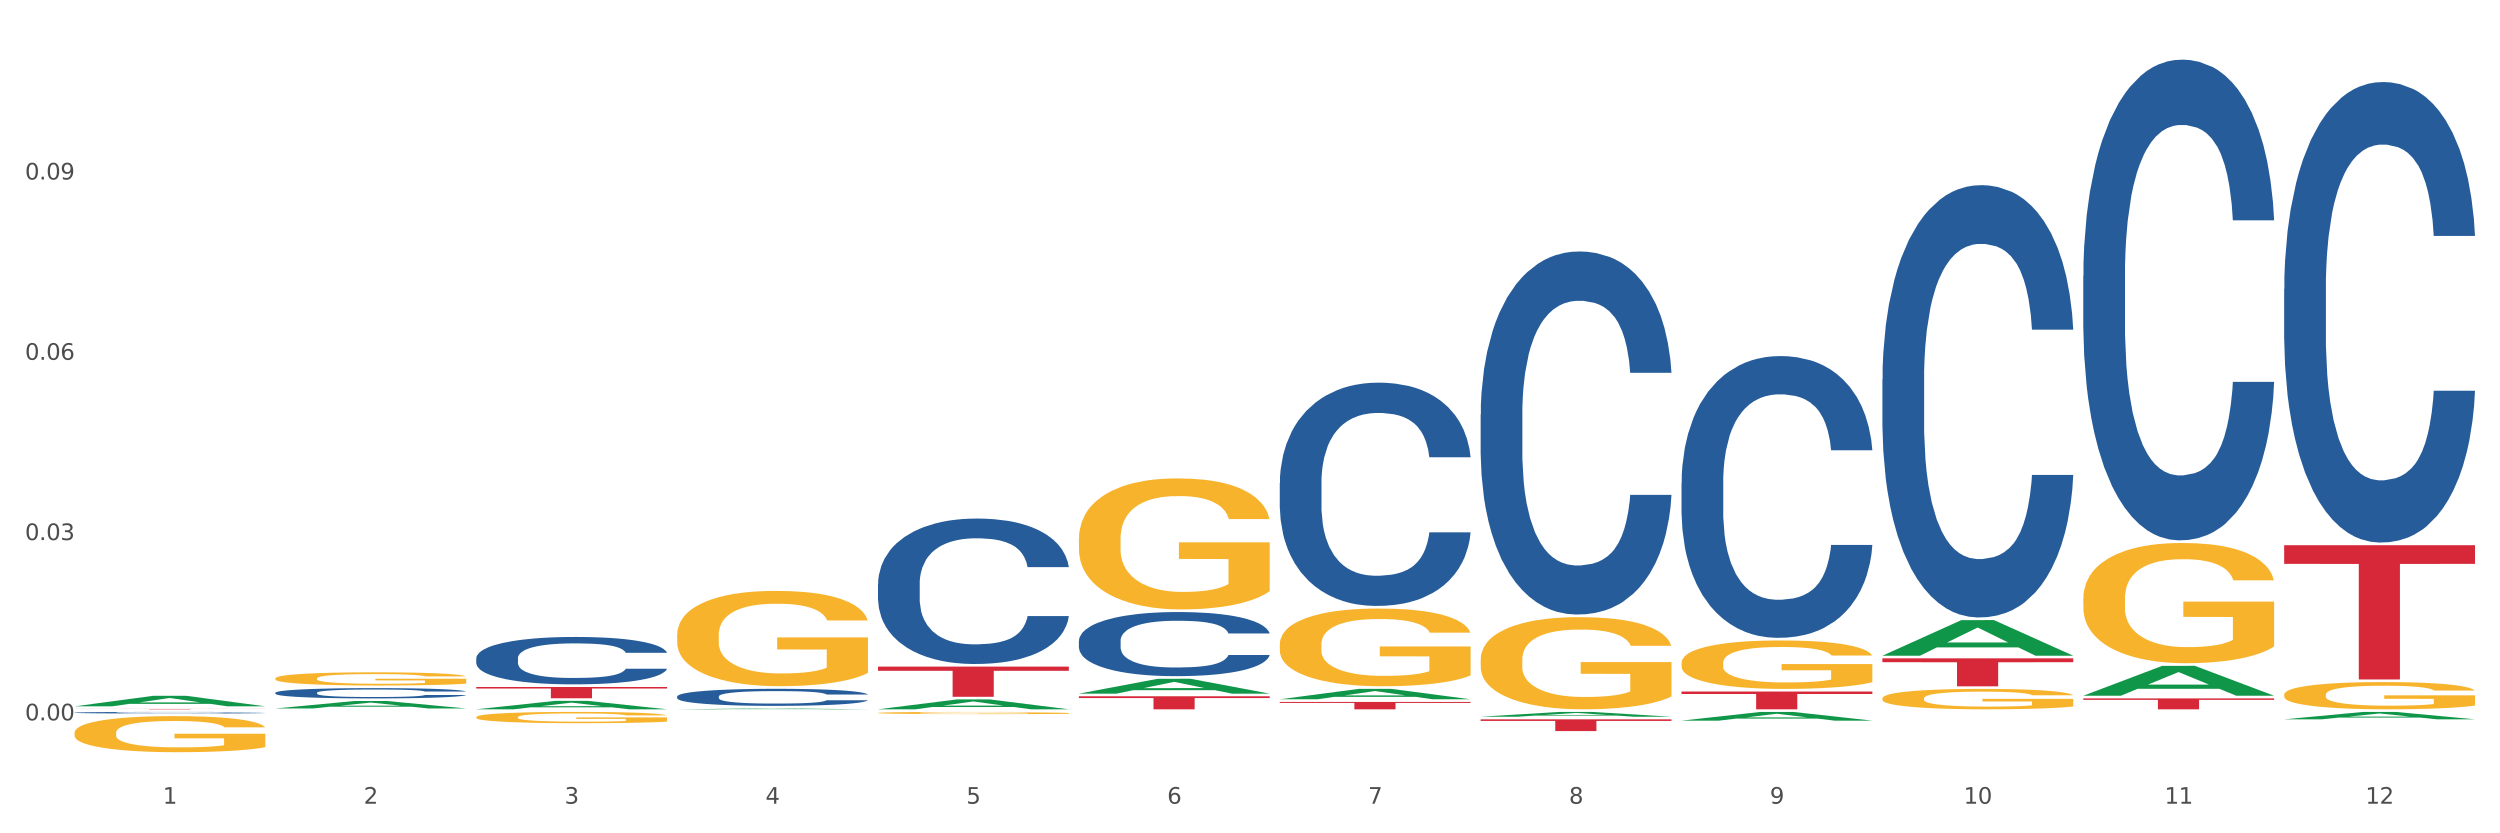<?xml version="1.0" encoding="utf-8" standalone="no"?>
<!DOCTYPE svg PUBLIC "-//W3C//DTD SVG 1.1//EN"
  "http://www.w3.org/Graphics/SVG/1.1/DTD/svg11.dtd">
<svg xmlns:xlink="http://www.w3.org/1999/xlink" width="1080pt" height="360pt" viewBox="0 0 1080 360" xmlns="http://www.w3.org/2000/svg" version="1.1">
 <rect x="0" y="0" width="1080" height="360" fill="#333333" stroke="none"/>
 <defs>
  <style type="text/css">*{stroke-linejoin: round; stroke-linecap: butt}</style>
 </defs>
 <g id="figure_1">
  <g id="patch_1">
   <path d="M 0 360 
L 1080 360 
L 1080 0 
L 0 0 
z
" style="fill: #ffffff; stroke: #ffffff; stroke-linejoin: miter"/>
  </g>
  <g id="axes_1">
   <g id="matplotlib.axis_1">
    <g id="xtick_1">
     <g id="text_1">
      <!-- 1 -->
      <g style="fill: #4d4d4d" transform="translate(70.342 347.204) scale(0.096 -0.096)">
       <defs>
        <path id="DejaVuSans-31" d="M 794 531 
L 1825 531 
L 1825 4091 
L 703 3866 
L 703 4441 
L 1819 4666 
L 2450 4666 
L 2450 531 
L 3481 531 
L 3481 0 
L 794 0 
L 794 531 
z
" transform="scale(0.016)"/>
       </defs>
       <use xlink:href="#DejaVuSans-31"/>
      </g>
     </g>
    </g>
    <g id="xtick_2">
     <g id="text_2">
      <!-- 2 -->
      <g style="fill: #4d4d4d" transform="translate(157.122 347.204) scale(0.096 -0.096)">
       <defs>
        <path id="DejaVuSans-32" d="M 1228 531 
L 3431 531 
L 3431 0 
L 469 0 
L 469 531 
Q 828 903 1448 1529 
Q 2069 2156 2228 2338 
Q 2531 2678 2651 2914 
Q 2772 3150 2772 3378 
Q 2772 3750 2511 3984 
Q 2250 4219 1831 4219 
Q 1534 4219 1204 4116 
Q 875 4013 500 3803 
L 500 4441 
Q 881 4594 1212 4672 
Q 1544 4750 1819 4750 
Q 2544 4750 2975 4387 
Q 3406 4025 3406 3419 
Q 3406 3131 3298 2873 
Q 3191 2616 2906 2266 
Q 2828 2175 2409 1742 
Q 1991 1309 1228 531 
z
" transform="scale(0.016)"/>
       </defs>
       <use xlink:href="#DejaVuSans-32"/>
      </g>
     </g>
    </g>
    <g id="xtick_3">
     <g id="text_3">
      <!-- 3 -->
      <g style="fill: #4d4d4d" transform="translate(243.902 347.204) scale(0.096 -0.096)">
       <defs>
        <path id="DejaVuSans-33" d="M 2597 2516 
Q 3050 2419 3304 2112 
Q 3559 1806 3559 1356 
Q 3559 666 3084 287 
Q 2609 -91 1734 -91 
Q 1441 -91 1130 -33 
Q 819 25 488 141 
L 488 750 
Q 750 597 1062 519 
Q 1375 441 1716 441 
Q 2309 441 2620 675 
Q 2931 909 2931 1356 
Q 2931 1769 2642 2001 
Q 2353 2234 1838 2234 
L 1294 2234 
L 1294 2753 
L 1863 2753 
Q 2328 2753 2575 2939 
Q 2822 3125 2822 3475 
Q 2822 3834 2567 4026 
Q 2313 4219 1838 4219 
Q 1578 4219 1281 4162 
Q 984 4106 628 3988 
L 628 4550 
Q 988 4650 1302 4700 
Q 1616 4750 1894 4750 
Q 2613 4750 3031 4423 
Q 3450 4097 3450 3541 
Q 3450 3153 3228 2886 
Q 3006 2619 2597 2516 
z
" transform="scale(0.016)"/>
       </defs>
       <use xlink:href="#DejaVuSans-33"/>
      </g>
     </g>
    </g>
    <g id="xtick_4">
     <g id="text_4">
      <!-- 4 -->
      <g style="fill: #4d4d4d" transform="translate(330.683 347.204) scale(0.096 -0.096)">
       <defs>
        <path id="DejaVuSans-34" d="M 2419 4116 
L 825 1625 
L 2419 1625 
L 2419 4116 
z
M 2253 4666 
L 3047 4666 
L 3047 1625 
L 3713 1625 
L 3713 1100 
L 3047 1100 
L 3047 0 
L 2419 0 
L 2419 1100 
L 313 1100 
L 313 1709 
L 2253 4666 
z
" transform="scale(0.016)"/>
       </defs>
       <use xlink:href="#DejaVuSans-34"/>
      </g>
     </g>
    </g>
    <g id="xtick_5">
     <g id="text_5">
      <!-- 5 -->
      <g style="fill: #4d4d4d" transform="translate(417.463 347.204) scale(0.096 -0.096)">
       <defs>
        <path id="DejaVuSans-35" d="M 691 4666 
L 3169 4666 
L 3169 4134 
L 1269 4134 
L 1269 2991 
Q 1406 3038 1543 3061 
Q 1681 3084 1819 3084 
Q 2600 3084 3056 2656 
Q 3513 2228 3513 1497 
Q 3513 744 3044 326 
Q 2575 -91 1722 -91 
Q 1428 -91 1123 -41 
Q 819 9 494 109 
L 494 744 
Q 775 591 1075 516 
Q 1375 441 1709 441 
Q 2250 441 2565 725 
Q 2881 1009 2881 1497 
Q 2881 1984 2565 2268 
Q 2250 2553 1709 2553 
Q 1456 2553 1204 2497 
Q 953 2441 691 2322 
L 691 4666 
z
" transform="scale(0.016)"/>
       </defs>
       <use xlink:href="#DejaVuSans-35"/>
      </g>
     </g>
    </g>
    <g id="xtick_6">
     <g id="text_6">
      <!-- 6 -->
      <g style="fill: #4d4d4d" transform="translate(504.243 347.204) scale(0.096 -0.096)">
       <defs>
        <path id="DejaVuSans-36" d="M 2113 2584 
Q 1688 2584 1439 2293 
Q 1191 2003 1191 1497 
Q 1191 994 1439 701 
Q 1688 409 2113 409 
Q 2538 409 2786 701 
Q 3034 994 3034 1497 
Q 3034 2003 2786 2293 
Q 2538 2584 2113 2584 
z
M 3366 4563 
L 3366 3988 
Q 3128 4100 2886 4159 
Q 2644 4219 2406 4219 
Q 1781 4219 1451 3797 
Q 1122 3375 1075 2522 
Q 1259 2794 1537 2939 
Q 1816 3084 2150 3084 
Q 2853 3084 3261 2657 
Q 3669 2231 3669 1497 
Q 3669 778 3244 343 
Q 2819 -91 2113 -91 
Q 1303 -91 875 529 
Q 447 1150 447 2328 
Q 447 3434 972 4092 
Q 1497 4750 2381 4750 
Q 2619 4750 2861 4703 
Q 3103 4656 3366 4563 
z
" transform="scale(0.016)"/>
       </defs>
       <use xlink:href="#DejaVuSans-36"/>
      </g>
     </g>
    </g>
    <g id="xtick_7">
     <g id="text_7">
      <!-- 7 -->
      <g style="fill: #4d4d4d" transform="translate(591.024 347.204) scale(0.096 -0.096)">
       <defs>
        <path id="DejaVuSans-37" d="M 525 4666 
L 3525 4666 
L 3525 4397 
L 1831 0 
L 1172 0 
L 2766 4134 
L 525 4134 
L 525 4666 
z
" transform="scale(0.016)"/>
       </defs>
       <use xlink:href="#DejaVuSans-37"/>
      </g>
     </g>
    </g>
    <g id="xtick_8">
     <g id="text_8">
      <!-- 8 -->
      <g style="fill: #4d4d4d" transform="translate(677.804 347.204) scale(0.096 -0.096)">
       <defs>
        <path id="DejaVuSans-38" d="M 2034 2216 
Q 1584 2216 1326 1975 
Q 1069 1734 1069 1313 
Q 1069 891 1326 650 
Q 1584 409 2034 409 
Q 2484 409 2743 651 
Q 3003 894 3003 1313 
Q 3003 1734 2745 1975 
Q 2488 2216 2034 2216 
z
M 1403 2484 
Q 997 2584 770 2862 
Q 544 3141 544 3541 
Q 544 4100 942 4425 
Q 1341 4750 2034 4750 
Q 2731 4750 3128 4425 
Q 3525 4100 3525 3541 
Q 3525 3141 3298 2862 
Q 3072 2584 2669 2484 
Q 3125 2378 3379 2068 
Q 3634 1759 3634 1313 
Q 3634 634 3220 271 
Q 2806 -91 2034 -91 
Q 1263 -91 848 271 
Q 434 634 434 1313 
Q 434 1759 690 2068 
Q 947 2378 1403 2484 
z
M 1172 3481 
Q 1172 3119 1398 2916 
Q 1625 2713 2034 2713 
Q 2441 2713 2670 2916 
Q 2900 3119 2900 3481 
Q 2900 3844 2670 4047 
Q 2441 4250 2034 4250 
Q 1625 4250 1398 4047 
Q 1172 3844 1172 3481 
z
" transform="scale(0.016)"/>
       </defs>
       <use xlink:href="#DejaVuSans-38"/>
      </g>
     </g>
    </g>
    <g id="xtick_9">
     <g id="text_9">
      <!-- 9 -->
      <g style="fill: #4d4d4d" transform="translate(764.584 347.204) scale(0.096 -0.096)">
       <defs>
        <path id="DejaVuSans-39" d="M 703 97 
L 703 672 
Q 941 559 1184 500 
Q 1428 441 1663 441 
Q 2288 441 2617 861 
Q 2947 1281 2994 2138 
Q 2813 1869 2534 1725 
Q 2256 1581 1919 1581 
Q 1219 1581 811 2004 
Q 403 2428 403 3163 
Q 403 3881 828 4315 
Q 1253 4750 1959 4750 
Q 2769 4750 3195 4129 
Q 3622 3509 3622 2328 
Q 3622 1225 3098 567 
Q 2575 -91 1691 -91 
Q 1453 -91 1209 -44 
Q 966 3 703 97 
z
M 1959 2075 
Q 2384 2075 2632 2365 
Q 2881 2656 2881 3163 
Q 2881 3666 2632 3958 
Q 2384 4250 1959 4250 
Q 1534 4250 1286 3958 
Q 1038 3666 1038 3163 
Q 1038 2656 1286 2365 
Q 1534 2075 1959 2075 
z
" transform="scale(0.016)"/>
       </defs>
       <use xlink:href="#DejaVuSans-39"/>
      </g>
     </g>
    </g>
    <g id="xtick_10">
     <g id="text_10">
      <!-- 10 -->
      <g style="fill: #4d4d4d" transform="translate(848.311 347.204) scale(0.096 -0.096)">
       <defs>
        <path id="DejaVuSans-30" d="M 2034 4250 
Q 1547 4250 1301 3770 
Q 1056 3291 1056 2328 
Q 1056 1369 1301 889 
Q 1547 409 2034 409 
Q 2525 409 2770 889 
Q 3016 1369 3016 2328 
Q 3016 3291 2770 3770 
Q 2525 4250 2034 4250 
z
M 2034 4750 
Q 2819 4750 3233 4129 
Q 3647 3509 3647 2328 
Q 3647 1150 3233 529 
Q 2819 -91 2034 -91 
Q 1250 -91 836 529 
Q 422 1150 422 2328 
Q 422 3509 836 4129 
Q 1250 4750 2034 4750 
z
" transform="scale(0.016)"/>
       </defs>
       <use xlink:href="#DejaVuSans-31"/>
       <use xlink:href="#DejaVuSans-30" transform="translate(63.623 0)"/>
      </g>
     </g>
    </g>
    <g id="xtick_11">
     <g id="text_11">
      <!-- 11 -->
      <g style="fill: #4d4d4d" transform="translate(935.091 347.204) scale(0.096 -0.096)">
       <use xlink:href="#DejaVuSans-31"/>
       <use xlink:href="#DejaVuSans-31" transform="translate(63.623 0)"/>
      </g>
     </g>
    </g>
    <g id="xtick_12">
     <g id="text_12">
      <!-- 12 -->
      <g style="fill: #4d4d4d" transform="translate(1021.871 347.204) scale(0.096 -0.096)">
       <use xlink:href="#DejaVuSans-31"/>
       <use xlink:href="#DejaVuSans-32" transform="translate(63.623 0)"/>
      </g>
     </g>
    </g>
    <g id="xtick_13"/>
    <g id="xtick_14"/>
    <g id="xtick_15"/>
    <g id="xtick_16"/>
    <g id="xtick_17"/>
    <g id="xtick_18"/>
    <g id="xtick_19"/>
    <g id="xtick_20"/>
    <g id="xtick_21"/>
    <g id="xtick_22"/>
    <g id="xtick_23"/>
   </g>
   <g id="matplotlib.axis_2">
    <g id="ytick_1">
     <g id="text_13">
      <!-- 0.00 -->
      <g style="fill: #4d4d4d" transform="translate(10.8 311.197) scale(0.096 -0.096)">
       <defs>
        <path id="DejaVuSans-2e" d="M 684 794 
L 1344 794 
L 1344 0 
L 684 0 
L 684 794 
z
" transform="scale(0.016)"/>
       </defs>
       <use xlink:href="#DejaVuSans-30"/>
       <use xlink:href="#DejaVuSans-2e" transform="translate(63.623 0)"/>
       <use xlink:href="#DejaVuSans-30" transform="translate(95.41 0)"/>
       <use xlink:href="#DejaVuSans-30" transform="translate(159.033 0)"/>
      </g>
     </g>
    </g>
    <g id="ytick_2">
     <g id="text_14">
      <!-- 0.03 -->
      <g style="fill: #4d4d4d" transform="translate(10.8 233.315) scale(0.096 -0.096)">
       <use xlink:href="#DejaVuSans-30"/>
       <use xlink:href="#DejaVuSans-2e" transform="translate(63.623 0)"/>
       <use xlink:href="#DejaVuSans-30" transform="translate(95.41 0)"/>
       <use xlink:href="#DejaVuSans-33" transform="translate(159.033 0)"/>
      </g>
     </g>
    </g>
    <g id="ytick_3">
     <g id="text_15">
      <!-- 0.06 -->
      <g style="fill: #4d4d4d" transform="translate(10.8 155.433) scale(0.096 -0.096)">
       <use xlink:href="#DejaVuSans-30"/>
       <use xlink:href="#DejaVuSans-2e" transform="translate(63.623 0)"/>
       <use xlink:href="#DejaVuSans-30" transform="translate(95.41 0)"/>
       <use xlink:href="#DejaVuSans-36" transform="translate(159.033 0)"/>
      </g>
     </g>
    </g>
    <g id="ytick_4">
     <g id="text_16">
      <!-- 0.09 -->
      <g style="fill: #4d4d4d" transform="translate(10.8 77.552) scale(0.096 -0.096)">
       <use xlink:href="#DejaVuSans-30"/>
       <use xlink:href="#DejaVuSans-2e" transform="translate(63.623 0)"/>
       <use xlink:href="#DejaVuSans-30" transform="translate(95.41 0)"/>
       <use xlink:href="#DejaVuSans-39" transform="translate(159.033 0)"/>
      </g>
     </g>
    </g>
    <g id="ytick_5"/>
    <g id="ytick_6"/>
    <g id="ytick_7"/>
    <g id="ytick_8"/>
   </g>
   <g id="PolyCollection_1">
    <path d="M 32.175 305.136 
L 32.26 305.132 
L 66.256 300.583 
L 80.365 300.579 
L 114.616 305.145 
L 98.298 305.145 
L 90.904 304.082 
L 55.803 304.082 
L 55.548 304.099 
L 48.408 305.145 
L 32.175 305.145 
L 32.175 305.136 
L 60.222 303.447 
L 86.484 303.443 
L 73.481 301.552 
L 73.311 301.544 
L 73.141 301.556 
L 60.137 303.443 
L 60.222 303.447 
L 32.175 305.136 
z
" clip-path="url(#pc1de92f090)" style="fill: #109648"/>
    <path d="M 292.516 274.29 
L 292.613 274.252 
L 292.613 272.899 
L 292.808 271.733 
L 293.781 268.913 
L 295.241 266.582 
L 296.312 265.341 
L 297.383 264.326 
L 298.648 263.311 
L 300.205 262.258 
L 303.028 260.717 
L 304.78 259.927 
L 306.921 259.1 
L 310.815 257.897 
L 313.637 257.22 
L 316.557 256.656 
L 321.327 255.979 
L 324.441 255.679 
L 327.751 255.453 
L 331.741 255.303 
L 334.759 255.265 
L 341.377 255.378 
L 347.023 255.716 
L 349.748 255.979 
L 353.252 256.431 
L 355.101 256.731 
L 358.119 257.333 
L 361.233 258.122 
L 363.375 258.799 
L 366.587 260.078 
L 369.02 261.356 
L 371.259 262.935 
L 372.427 264.025 
L 373.303 265.041 
L 374.081 266.206 
L 374.86 268.048 
L 357.34 268.048 
L 356.659 266.732 
L 355.588 265.492 
L 354.031 264.289 
L 352.668 263.537 
L 350.332 262.597 
L 348.191 261.995 
L 345.952 261.544 
L 343.227 261.168 
L 341.085 260.98 
L 338.068 260.83 
L 332.131 260.867 
L 328.14 261.168 
L 325.415 261.544 
L 323.663 261.882 
L 322.105 262.258 
L 320.353 262.785 
L 318.309 263.574 
L 316.849 264.289 
L 315.389 265.191 
L 314.221 266.093 
L 313.151 267.146 
L 312.275 268.274 
L 311.593 269.44 
L 311.009 270.868 
L 310.523 273.237 
L 310.523 278.388 
L 310.717 279.553 
L 311.204 281.095 
L 311.788 282.261 
L 312.761 283.652 
L 313.637 284.592 
L 315.292 285.945 
L 317.141 287.073 
L 318.601 287.788 
L 320.061 288.389 
L 322.592 289.216 
L 325.415 289.893 
L 327.848 290.307 
L 331.157 290.683 
L 333.396 290.833 
L 335.343 290.908 
L 340.112 290.908 
L 343.519 290.795 
L 347.315 290.532 
L 350.235 290.194 
L 352.668 289.78 
L 355.393 289.103 
L 357.145 288.464 
L 357.145 280.606 
L 335.732 280.569 
L 335.732 275.342 
L 374.957 275.342 
L 374.957 290.683 
L 373.303 291.472 
L 371.453 292.187 
L 369.507 292.826 
L 366.587 293.615 
L 363.083 294.367 
L 359.968 294.894 
L 356.659 295.345 
L 352.765 295.758 
L 347.704 296.134 
L 344.589 296.285 
L 340.696 296.398 
L 336.121 296.435 
L 332.131 296.36 
L 328.237 296.172 
L 324.149 295.834 
L 320.159 295.345 
L 317.141 294.856 
L 314.124 294.254 
L 310.912 293.465 
L 308.381 292.713 
L 306.435 292.036 
L 304.293 291.171 
L 301.957 290.043 
L 300.205 289.028 
L 298.648 287.976 
L 296.993 286.622 
L 295.825 285.456 
L 294.657 283.99 
L 293.976 282.9 
L 293.197 281.208 
L 292.613 278.839 
L 292.516 274.29 
z
" clip-path="url(#pc1de92f090)" style="fill: #f7b32b"/>
    <path d="M 379.296 307.989 
L 379.394 307.989 
L 379.394 307.957 
L 379.588 307.93 
L 380.562 307.865 
L 382.022 307.811 
L 383.092 307.783 
L 384.163 307.759 
L 385.428 307.736 
L 386.986 307.711 
L 389.808 307.676 
L 391.56 307.658 
L 393.702 307.638 
L 397.595 307.611 
L 400.418 307.595 
L 403.338 307.582 
L 408.107 307.566 
L 411.222 307.559 
L 414.531 307.554 
L 418.522 307.551 
L 421.539 307.55 
L 428.158 307.552 
L 433.803 307.56 
L 436.528 307.566 
L 440.032 307.577 
L 441.882 307.584 
L 444.899 307.598 
L 448.014 307.616 
L 450.155 307.631 
L 453.367 307.661 
L 455.8 307.691 
L 458.039 307.727 
L 459.207 307.752 
L 460.083 307.776 
L 460.862 307.803 
L 461.64 307.845 
L 444.12 307.845 
L 443.439 307.815 
L 442.368 307.786 
L 440.811 307.758 
L 439.448 307.741 
L 437.112 307.719 
L 434.971 307.705 
L 432.732 307.695 
L 430.007 307.686 
L 427.866 307.682 
L 424.848 307.678 
L 418.911 307.679 
L 414.92 307.686 
L 412.195 307.695 
L 410.443 307.703 
L 408.886 307.711 
L 407.134 307.724 
L 405.09 307.742 
L 403.63 307.758 
L 402.17 307.779 
L 401.002 307.8 
L 399.931 307.824 
L 399.055 307.85 
L 398.374 307.877 
L 397.79 307.91 
L 397.303 307.965 
L 397.303 308.084 
L 397.498 308.111 
L 397.984 308.147 
L 398.568 308.174 
L 399.542 308.206 
L 400.418 308.227 
L 402.072 308.259 
L 403.922 308.285 
L 405.382 308.301 
L 406.842 308.315 
L 409.372 308.334 
L 412.195 308.35 
L 414.628 308.359 
L 417.938 308.368 
L 420.176 308.372 
L 422.123 308.373 
L 426.892 308.373 
L 430.299 308.371 
L 434.095 308.365 
L 437.015 308.357 
L 439.448 308.347 
L 442.174 308.332 
L 443.926 308.317 
L 443.926 308.135 
L 422.512 308.134 
L 422.512 308.014 
L 461.738 308.014 
L 461.738 308.368 
L 460.083 308.386 
L 458.234 308.403 
L 456.287 308.418 
L 453.367 308.436 
L 449.863 308.453 
L 446.748 308.465 
L 443.439 308.476 
L 439.546 308.485 
L 434.484 308.494 
L 431.37 308.498 
L 427.476 308.5 
L 422.902 308.501 
L 418.911 308.499 
L 415.018 308.495 
L 410.93 308.487 
L 406.939 308.476 
L 403.922 308.465 
L 400.904 308.451 
L 397.692 308.432 
L 395.162 308.415 
L 393.215 308.399 
L 391.074 308.379 
L 388.738 308.353 
L 386.986 308.33 
L 385.428 308.306 
L 383.774 308.274 
L 382.606 308.247 
L 381.438 308.214 
L 380.756 308.188 
L 379.978 308.149 
L 379.394 308.095 
L 379.296 307.989 
z
" clip-path="url(#pc1de92f090)" style="fill: #f7b32b"/>
    <path d="M 466.077 232.828 
L 466.174 232.776 
L 466.174 230.915 
L 466.369 229.312 
L 467.342 225.435 
L 468.802 222.229 
L 469.873 220.523 
L 470.943 219.128 
L 472.209 217.732 
L 473.766 216.284 
L 476.589 214.165 
L 478.341 213.079 
L 480.482 211.942 
L 484.375 210.287 
L 487.198 209.357 
L 490.118 208.581 
L 494.887 207.651 
L 498.002 207.237 
L 501.311 206.927 
L 505.302 206.72 
L 508.319 206.668 
L 514.938 206.824 
L 520.583 207.289 
L 523.309 207.651 
L 526.813 208.271 
L 528.662 208.685 
L 531.679 209.512 
L 534.794 210.597 
L 536.935 211.528 
L 540.147 213.286 
L 542.581 215.043 
L 544.819 217.215 
L 545.987 218.714 
L 546.863 220.11 
L 547.642 221.712 
L 548.421 224.246 
L 530.901 224.246 
L 530.219 222.436 
L 529.149 220.73 
L 527.591 219.076 
L 526.229 218.042 
L 523.893 216.75 
L 521.751 215.922 
L 519.513 215.302 
L 516.787 214.785 
L 514.646 214.526 
L 511.629 214.32 
L 505.691 214.371 
L 501.701 214.785 
L 498.975 215.302 
L 497.223 215.767 
L 495.666 216.284 
L 493.914 217.008 
L 491.87 218.094 
L 490.41 219.076 
L 488.95 220.317 
L 487.782 221.557 
L 486.711 223.005 
L 485.835 224.556 
L 485.154 226.159 
L 484.57 228.123 
L 484.083 231.38 
L 484.083 238.463 
L 484.278 240.065 
L 484.765 242.185 
L 485.349 243.787 
L 486.322 245.7 
L 487.198 246.993 
L 488.853 248.854 
L 490.702 250.405 
L 492.162 251.387 
L 493.622 252.214 
L 496.153 253.352 
L 498.975 254.282 
L 501.409 254.851 
L 504.718 255.368 
L 506.957 255.575 
L 508.903 255.678 
L 513.673 255.678 
L 517.079 255.523 
L 520.875 255.161 
L 523.795 254.696 
L 526.229 254.127 
L 528.954 253.197 
L 530.706 252.318 
L 530.706 241.513 
L 509.293 241.461 
L 509.293 234.275 
L 548.518 234.275 
L 548.518 255.368 
L 546.863 256.453 
L 545.014 257.436 
L 543.067 258.315 
L 540.147 259.4 
L 536.643 260.434 
L 533.529 261.158 
L 530.219 261.778 
L 526.326 262.347 
L 521.265 262.864 
L 518.15 263.071 
L 514.257 263.226 
L 509.682 263.278 
L 505.691 263.174 
L 501.798 262.916 
L 497.71 262.45 
L 493.719 261.778 
L 490.702 261.106 
L 487.685 260.279 
L 484.473 259.193 
L 481.942 258.16 
L 479.995 257.229 
L 477.854 256.04 
L 475.518 254.489 
L 473.766 253.093 
L 472.209 251.646 
L 470.554 249.784 
L 469.386 248.182 
L 468.218 246.166 
L 467.537 244.666 
L 466.758 242.34 
L 466.174 239.083 
L 466.077 232.828 
z
" clip-path="url(#pc1de92f090)" style="fill: #f7b32b"/>
    <path d="M 552.857 278.407 
L 552.954 278.377 
L 552.954 277.273 
L 553.149 276.322 
L 554.122 274.023 
L 555.582 272.122 
L 556.653 271.11 
L 557.724 270.282 
L 558.989 269.454 
L 560.546 268.595 
L 563.369 267.338 
L 565.121 266.694 
L 567.262 266.02 
L 571.156 265.039 
L 573.978 264.487 
L 576.898 264.027 
L 581.668 263.475 
L 584.782 263.23 
L 588.092 263.046 
L 592.082 262.923 
L 595.1 262.892 
L 601.718 262.984 
L 607.364 263.26 
L 610.089 263.475 
L 613.593 263.843 
L 615.442 264.088 
L 618.46 264.579 
L 621.574 265.223 
L 623.716 265.774 
L 626.928 266.817 
L 629.361 267.86 
L 631.6 269.147 
L 632.768 270.037 
L 633.644 270.864 
L 634.422 271.815 
L 635.201 273.317 
L 617.681 273.317 
L 617 272.244 
L 615.929 271.232 
L 614.372 270.251 
L 613.009 269.638 
L 610.673 268.871 
L 608.532 268.381 
L 606.293 268.013 
L 603.568 267.706 
L 601.426 267.553 
L 598.409 267.43 
L 592.472 267.461 
L 588.481 267.706 
L 585.756 268.013 
L 584.004 268.289 
L 582.446 268.595 
L 580.694 269.025 
L 578.65 269.669 
L 577.19 270.251 
L 575.73 270.987 
L 574.562 271.723 
L 573.492 272.582 
L 572.616 273.501 
L 571.934 274.452 
L 571.35 275.617 
L 570.864 277.549 
L 570.864 281.75 
L 571.058 282.7 
L 571.545 283.957 
L 572.129 284.908 
L 573.102 286.042 
L 573.978 286.809 
L 575.633 287.913 
L 577.482 288.833 
L 578.942 289.415 
L 580.402 289.906 
L 582.933 290.58 
L 585.756 291.132 
L 588.189 291.469 
L 591.498 291.776 
L 593.737 291.899 
L 595.684 291.96 
L 600.453 291.96 
L 603.86 291.868 
L 607.656 291.653 
L 610.576 291.377 
L 613.009 291.04 
L 615.734 290.488 
L 617.486 289.967 
L 617.486 283.559 
L 596.073 283.528 
L 596.073 279.266 
L 635.298 279.266 
L 635.298 291.776 
L 633.644 292.42 
L 631.794 293.003 
L 629.848 293.524 
L 626.928 294.168 
L 623.424 294.781 
L 620.309 295.21 
L 617 295.578 
L 613.106 295.915 
L 608.045 296.222 
L 604.93 296.345 
L 601.037 296.437 
L 596.462 296.467 
L 592.472 296.406 
L 588.578 296.253 
L 584.49 295.977 
L 580.5 295.578 
L 577.482 295.18 
L 574.465 294.689 
L 571.253 294.045 
L 568.722 293.432 
L 566.776 292.88 
L 564.634 292.175 
L 562.298 291.255 
L 560.546 290.427 
L 558.989 289.568 
L 557.334 288.465 
L 556.166 287.514 
L 554.998 286.318 
L 554.317 285.429 
L 553.538 284.049 
L 552.954 282.117 
L 552.857 278.407 
z
" clip-path="url(#pc1de92f090)" style="fill: #f7b32b"/>
    <path d="M 639.637 285.008 
L 639.735 284.972 
L 639.735 283.663 
L 639.929 282.536 
L 640.903 279.809 
L 642.363 277.555 
L 643.433 276.355 
L 644.504 275.373 
L 645.769 274.391 
L 647.327 273.373 
L 650.149 271.883 
L 651.901 271.119 
L 654.043 270.319 
L 657.936 269.156 
L 660.759 268.501 
L 663.679 267.956 
L 668.448 267.302 
L 671.563 267.011 
L 674.872 266.793 
L 678.863 266.647 
L 681.88 266.611 
L 688.499 266.72 
L 694.144 267.047 
L 696.869 267.302 
L 700.373 267.738 
L 702.223 268.029 
L 705.24 268.611 
L 708.355 269.374 
L 710.496 270.028 
L 713.708 271.265 
L 716.141 272.501 
L 718.38 274.028 
L 719.548 275.082 
L 720.424 276.064 
L 721.203 277.191 
L 721.981 278.972 
L 704.461 278.972 
L 703.78 277.7 
L 702.709 276.5 
L 701.152 275.337 
L 699.789 274.61 
L 697.453 273.701 
L 695.312 273.119 
L 693.073 272.683 
L 690.348 272.319 
L 688.207 272.137 
L 685.189 271.992 
L 679.252 272.028 
L 675.261 272.319 
L 672.536 272.683 
L 670.784 273.01 
L 669.227 273.373 
L 667.475 273.882 
L 665.431 274.646 
L 663.971 275.337 
L 662.511 276.209 
L 661.343 277.082 
L 660.272 278.1 
L 659.396 279.191 
L 658.715 280.318 
L 658.131 281.699 
L 657.644 283.99 
L 657.644 288.971 
L 657.839 290.098 
L 658.325 291.589 
L 658.909 292.716 
L 659.883 294.061 
L 660.759 294.97 
L 662.413 296.279 
L 664.263 297.37 
L 665.723 298.06 
L 667.183 298.642 
L 669.713 299.442 
L 672.536 300.096 
L 674.969 300.496 
L 678.279 300.86 
L 680.517 301.005 
L 682.464 301.078 
L 687.233 301.078 
L 690.64 300.969 
L 694.436 300.714 
L 697.356 300.387 
L 699.789 299.987 
L 702.515 299.333 
L 704.267 298.715 
L 704.267 291.116 
L 682.853 291.08 
L 682.853 286.026 
L 722.079 286.026 
L 722.079 300.86 
L 720.424 301.623 
L 718.575 302.314 
L 716.628 302.932 
L 713.708 303.696 
L 710.204 304.423 
L 707.089 304.932 
L 703.78 305.368 
L 699.887 305.768 
L 694.825 306.132 
L 691.711 306.277 
L 687.817 306.386 
L 683.243 306.423 
L 679.252 306.35 
L 675.359 306.168 
L 671.271 305.841 
L 667.28 305.368 
L 664.263 304.896 
L 661.245 304.314 
L 658.033 303.55 
L 655.503 302.823 
L 653.556 302.169 
L 651.415 301.333 
L 649.079 300.242 
L 647.327 299.26 
L 645.769 298.242 
L 644.115 296.933 
L 642.947 295.806 
L 641.779 294.388 
L 641.097 293.334 
L 640.319 291.698 
L 639.735 289.407 
L 639.637 285.008 
z
" clip-path="url(#pc1de92f090)" style="fill: #f7b32b"/>
    <path d="M 726.418 286.352 
L 726.515 286.333 
L 726.515 285.645 
L 726.71 285.052 
L 727.683 283.618 
L 729.143 282.433 
L 730.214 281.802 
L 731.284 281.286 
L 732.55 280.769 
L 734.107 280.234 
L 736.93 279.45 
L 738.682 279.049 
L 740.823 278.628 
L 744.716 278.016 
L 747.539 277.672 
L 750.459 277.385 
L 755.228 277.041 
L 758.343 276.888 
L 761.652 276.773 
L 765.643 276.697 
L 768.66 276.678 
L 775.279 276.735 
L 780.924 276.907 
L 783.65 277.041 
L 787.154 277.27 
L 789.003 277.423 
L 792.02 277.729 
L 795.135 278.131 
L 797.276 278.475 
L 800.488 279.125 
L 802.922 279.775 
L 805.16 280.578 
L 806.328 281.133 
L 807.204 281.649 
L 807.983 282.242 
L 808.762 283.179 
L 791.242 283.179 
L 790.56 282.509 
L 789.49 281.878 
L 787.932 281.266 
L 786.57 280.884 
L 784.234 280.406 
L 782.092 280.1 
L 779.854 279.871 
L 777.128 279.679 
L 774.987 279.584 
L 771.97 279.507 
L 766.032 279.527 
L 762.042 279.679 
L 759.316 279.871 
L 757.564 280.043 
L 756.007 280.234 
L 754.255 280.502 
L 752.211 280.903 
L 750.751 281.266 
L 749.291 281.725 
L 748.123 282.184 
L 747.052 282.72 
L 746.176 283.293 
L 745.495 283.886 
L 744.911 284.613 
L 744.424 285.817 
L 744.424 288.437 
L 744.619 289.029 
L 745.106 289.813 
L 745.69 290.406 
L 746.663 291.113 
L 747.539 291.591 
L 749.194 292.28 
L 751.043 292.853 
L 752.503 293.217 
L 753.963 293.523 
L 756.494 293.943 
L 759.316 294.287 
L 761.75 294.498 
L 765.059 294.689 
L 767.298 294.765 
L 769.244 294.804 
L 774.014 294.804 
L 777.42 294.746 
L 781.216 294.612 
L 784.136 294.44 
L 786.57 294.23 
L 789.295 293.886 
L 791.047 293.561 
L 791.047 289.565 
L 769.634 289.546 
L 769.634 286.888 
L 808.859 286.888 
L 808.859 294.689 
L 807.204 295.09 
L 805.355 295.454 
L 803.408 295.779 
L 800.488 296.18 
L 796.984 296.563 
L 793.87 296.83 
L 790.56 297.06 
L 786.667 297.27 
L 781.606 297.461 
L 778.491 297.538 
L 774.598 297.595 
L 770.023 297.614 
L 766.032 297.576 
L 762.139 297.48 
L 758.051 297.308 
L 754.06 297.06 
L 751.043 296.811 
L 748.026 296.505 
L 744.814 296.104 
L 742.283 295.721 
L 740.336 295.377 
L 738.195 294.937 
L 735.859 294.364 
L 734.107 293.848 
L 732.55 293.312 
L 730.895 292.624 
L 729.727 292.031 
L 728.559 291.286 
L 727.878 290.731 
L 727.099 289.871 
L 726.515 288.666 
L 726.418 286.352 
z
" clip-path="url(#pc1de92f090)" style="fill: #f7b32b"/>
    <path d="M 986.759 235.516 
L 1069.2 235.516 
L 1069.2 243.578 
L 1036.77 243.633 
L 1036.77 293.53 
L 1018.993 293.53 
L 1018.993 243.633 
L 986.759 243.578 
L 986.759 235.571 
L 986.759 235.516 
z
" clip-path="url(#pc1de92f090)" style="fill: #d62839"/>
    <path d="M 899.978 301.695 
L 982.42 301.695 
L 982.42 302.352 
L 949.99 302.356 
L 949.99 306.423 
L 932.213 306.423 
L 932.213 302.356 
L 899.978 302.352 
L 899.978 301.699 
L 899.978 301.695 
z
" clip-path="url(#pc1de92f090)" style="fill: #d62839"/>
    <path d="M 813.198 284.399 
L 895.639 284.399 
L 895.639 286.078 
L 863.21 286.09 
L 863.21 296.486 
L 845.432 296.486 
L 845.432 286.09 
L 813.198 286.078 
L 813.198 284.41 
L 813.198 284.399 
z
" clip-path="url(#pc1de92f090)" style="fill: #d62839"/>
    <path d="M 726.418 298.742 
L 808.859 298.742 
L 808.859 299.809 
L 776.429 299.816 
L 776.429 306.423 
L 758.652 306.423 
L 758.652 299.816 
L 726.418 299.809 
L 726.418 298.749 
L 726.418 298.742 
z
" clip-path="url(#pc1de92f090)" style="fill: #d62839"/>
    <path d="M 639.637 310.745 
L 722.079 310.745 
L 722.079 311.45 
L 689.649 311.455 
L 689.649 315.82 
L 671.872 315.82 
L 671.872 311.455 
L 639.637 311.45 
L 639.637 310.75 
L 639.637 310.745 
z
" clip-path="url(#pc1de92f090)" style="fill: #d62839"/>
    <path d="M 552.857 303.224 
L 635.298 303.224 
L 635.298 303.668 
L 602.869 303.671 
L 602.869 306.423 
L 585.091 306.423 
L 585.091 303.671 
L 552.857 303.668 
L 552.857 303.227 
L 552.857 303.224 
z
" clip-path="url(#pc1de92f090)" style="fill: #d62839"/>
    <path d="M 466.077 300.779 
L 548.518 300.779 
L 548.518 301.563 
L 516.088 301.569 
L 516.088 306.423 
L 498.311 306.423 
L 498.311 301.569 
L 466.077 301.563 
L 466.077 300.784 
L 466.077 300.779 
z
" clip-path="url(#pc1de92f090)" style="fill: #d62839"/>
    <path d="M 379.296 287.975 
L 461.738 287.975 
L 461.738 289.787 
L 429.308 289.799 
L 429.308 301.014 
L 411.531 301.014 
L 411.531 289.799 
L 379.296 289.787 
L 379.296 287.987 
L 379.296 287.975 
z
" clip-path="url(#pc1de92f090)" style="fill: #d62839"/>
    <path d="M 205.736 296.771 
L 288.177 296.771 
L 288.177 297.449 
L 255.747 297.453 
L 255.747 301.647 
L 237.97 301.647 
L 237.97 297.453 
L 205.736 297.449 
L 205.736 296.776 
L 205.736 296.771 
z
" clip-path="url(#pc1de92f090)" style="fill: #d62839"/>
    <path d="M 32.175 306.272 
L 114.616 306.272 
L 114.616 306.293 
L 82.187 306.293 
L 82.187 306.423 
L 64.409 306.423 
L 64.409 306.293 
L 32.175 306.293 
L 32.175 306.272 
L 32.175 306.272 
z
" clip-path="url(#pc1de92f090)" style="fill: #d62839"/>
    <path d="M 899.978 258.569 
L 900.076 258.522 
L 900.076 256.814 
L 900.27 255.344 
L 901.244 251.786 
L 902.704 248.845 
L 903.774 247.279 
L 904.845 245.999 
L 906.11 244.718 
L 907.668 243.389 
L 910.49 241.445 
L 912.242 240.448 
L 914.384 239.405 
L 918.277 237.887 
L 921.1 237.033 
L 924.02 236.321 
L 928.789 235.467 
L 931.904 235.088 
L 935.213 234.803 
L 939.204 234.614 
L 942.221 234.566 
L 948.84 234.708 
L 954.485 235.135 
L 957.21 235.467 
L 960.714 236.037 
L 962.564 236.416 
L 965.581 237.175 
L 968.696 238.171 
L 970.837 239.025 
L 974.049 240.638 
L 976.482 242.251 
L 978.721 244.243 
L 979.889 245.619 
L 980.765 246.9 
L 981.544 248.37 
L 982.322 250.695 
L 964.802 250.695 
L 964.121 249.035 
L 963.05 247.469 
L 961.493 245.951 
L 960.13 245.002 
L 957.794 243.816 
L 955.653 243.057 
L 953.414 242.488 
L 950.689 242.014 
L 948.548 241.777 
L 945.53 241.587 
L 939.593 241.634 
L 935.602 242.014 
L 932.877 242.488 
L 931.125 242.915 
L 929.568 243.389 
L 927.816 244.054 
L 925.772 245.05 
L 924.312 245.951 
L 922.852 247.09 
L 921.684 248.228 
L 920.613 249.556 
L 919.737 250.979 
L 919.056 252.45 
L 918.472 254.253 
L 917.985 257.241 
L 917.985 263.74 
L 918.18 265.211 
L 918.666 267.156 
L 919.25 268.626 
L 920.224 270.381 
L 921.1 271.567 
L 922.754 273.275 
L 924.604 274.698 
L 926.064 275.599 
L 927.524 276.358 
L 930.054 277.402 
L 932.877 278.256 
L 935.31 278.778 
L 938.62 279.252 
L 940.858 279.442 
L 942.805 279.537 
L 947.574 279.537 
L 950.981 279.394 
L 954.777 279.062 
L 957.697 278.635 
L 960.13 278.114 
L 962.856 277.26 
L 964.608 276.453 
L 964.608 266.539 
L 943.194 266.492 
L 943.194 259.898 
L 982.42 259.898 
L 982.42 279.252 
L 980.765 280.248 
L 978.916 281.15 
L 976.969 281.956 
L 974.049 282.952 
L 970.545 283.901 
L 967.43 284.565 
L 964.121 285.134 
L 960.228 285.656 
L 955.166 286.131 
L 952.052 286.32 
L 948.158 286.463 
L 943.584 286.51 
L 939.593 286.415 
L 935.7 286.178 
L 931.612 285.751 
L 927.621 285.134 
L 924.604 284.518 
L 921.586 283.759 
L 918.374 282.763 
L 915.844 281.814 
L 913.897 280.96 
L 911.756 279.869 
L 909.42 278.446 
L 907.668 277.165 
L 906.11 275.837 
L 904.456 274.129 
L 903.288 272.658 
L 902.12 270.808 
L 901.438 269.433 
L 900.66 267.298 
L 900.076 264.309 
L 899.978 258.569 
z
" clip-path="url(#pc1de92f090)" style="fill: #f7b32b"/>
    <path d="M 986.759 124.828 
L 986.856 124.646 
L 986.856 119.559 
L 987.148 112.655 
L 988.22 99.936 
L 989.585 90.306 
L 991.923 79.041 
L 993.19 74.317 
L 994.847 69.048 
L 998.258 60.509 
L 1002.156 53.241 
L 1004.884 49.244 
L 1006.93 46.7 
L 1011.511 42.158 
L 1014.142 40.159 
L 1016.87 38.524 
L 1019.209 37.434 
L 1023.107 36.162 
L 1026.225 35.617 
L 1029.831 35.435 
L 1032.852 35.617 
L 1036.847 36.343 
L 1042.694 38.524 
L 1044.935 39.796 
L 1047.956 41.976 
L 1051.075 44.883 
L 1053.608 47.79 
L 1056.532 51.969 
L 1059.553 57.42 
L 1062.476 64.324 
L 1064.522 70.683 
L 1066.179 77.406 
L 1067.641 85.582 
L 1068.713 94.485 
L 1069.2 101.935 
L 1051.367 101.935 
L 1050.88 95.212 
L 1049.905 87.944 
L 1048.931 83.039 
L 1047.859 79.041 
L 1046.202 74.499 
L 1044.74 71.592 
L 1042.304 68.14 
L 1040.063 65.959 
L 1038.211 64.688 
L 1035.97 63.597 
L 1031.195 62.507 
L 1027.784 62.507 
L 1025.641 62.871 
L 1023.009 63.779 
L 1020.768 65.051 
L 1018.137 67.231 
L 1016.091 69.593 
L 1014.044 72.682 
L 1012.875 74.862 
L 1011.121 78.86 
L 1009.951 82.13 
L 1008.392 87.763 
L 1007.515 91.76 
L 1005.956 102.116 
L 1005.274 109.748 
L 1004.982 115.017 
L 1004.787 120.831 
L 1004.787 149.175 
L 1005.371 161.894 
L 1005.859 167.344 
L 1006.638 173.522 
L 1008.1 181.516 
L 1010.244 189.329 
L 1012.485 194.962 
L 1014.337 198.414 
L 1016.091 200.958 
L 1017.845 202.956 
L 1019.989 204.773 
L 1021.743 205.863 
L 1024.374 206.954 
L 1027.492 207.499 
L 1029.928 207.499 
L 1034.898 206.59 
L 1037.139 205.682 
L 1039.283 204.41 
L 1041.622 202.411 
L 1043.474 200.231 
L 1044.546 198.596 
L 1046.3 195.143 
L 1047.664 191.51 
L 1048.833 187.331 
L 1049.613 183.697 
L 1050.49 178.246 
L 1051.172 172.068 
L 1051.367 168.798 
L 1069.2 168.798 
L 1068.81 175.339 
L 1068.128 181.698 
L 1066.764 190.238 
L 1065.692 195.143 
L 1064.035 201.139 
L 1062.281 206.227 
L 1059.845 211.859 
L 1057.604 216.038 
L 1055.265 219.672 
L 1052.731 222.943 
L 1048.151 227.485 
L 1046.495 228.757 
L 1042.986 230.937 
L 1040.258 232.209 
L 1036.262 233.481 
L 1032.17 234.208 
L 1027.882 234.389 
L 1024.081 234.026 
L 1019.891 232.936 
L 1017.26 231.846 
L 1014.337 230.21 
L 1010.926 227.667 
L 1007.71 224.578 
L 1004.689 220.944 
L 1001.863 216.765 
L 999.232 212.041 
L 995.821 204.228 
L 993.288 196.597 
L 991.436 189.511 
L 990.169 183.515 
L 988.903 175.884 
L 988.22 170.615 
L 987.148 157.896 
L 986.759 146.086 
L 986.759 124.828 
z
" clip-path="url(#pc1de92f090)" style="fill: #255c99"/>
    <path d="M 899.978 119.073 
L 900.076 118.883 
L 900.076 113.573 
L 900.368 106.366 
L 901.44 93.089 
L 902.804 83.037 
L 905.143 71.278 
L 906.41 66.347 
L 908.067 60.847 
L 911.477 51.933 
L 915.375 44.346 
L 918.104 40.174 
L 920.15 37.519 
L 924.73 32.777 
L 927.361 30.691 
L 930.09 28.984 
L 932.429 27.846 
L 936.327 26.518 
L 939.445 25.949 
L 943.051 25.759 
L 946.071 25.949 
L 950.067 26.708 
L 955.914 28.984 
L 958.155 30.311 
L 961.176 32.587 
L 964.294 35.622 
L 966.828 38.656 
L 969.751 43.019 
L 972.772 48.709 
L 975.696 55.916 
L 977.742 62.554 
L 979.399 69.571 
L 980.86 78.106 
L 981.932 87.4 
L 982.42 95.176 
L 964.587 95.176 
L 964.099 88.158 
L 963.125 80.572 
L 962.15 75.451 
L 961.078 71.278 
L 959.422 66.537 
L 957.96 63.502 
L 955.524 59.899 
L 953.283 57.623 
L 951.431 56.295 
L 949.19 55.157 
L 944.415 54.019 
L 941.004 54.019 
L 938.86 54.398 
L 936.229 55.347 
L 933.988 56.674 
L 931.357 58.95 
L 929.31 61.416 
L 927.264 64.64 
L 926.095 66.916 
L 924.34 71.089 
L 923.171 74.503 
L 921.612 80.382 
L 920.735 84.555 
L 919.176 95.365 
L 918.494 103.331 
L 918.201 108.831 
L 918.006 114.9 
L 918.006 144.488 
L 918.591 157.764 
L 919.078 163.454 
L 919.858 169.902 
L 921.32 178.247 
L 923.463 186.403 
L 925.705 192.282 
L 927.556 195.886 
L 929.31 198.541 
L 931.064 200.627 
L 933.208 202.524 
L 934.962 203.662 
L 937.593 204.8 
L 940.712 205.369 
L 943.148 205.369 
L 948.118 204.421 
L 950.359 203.472 
L 952.503 202.145 
L 954.842 200.059 
L 956.693 197.783 
L 957.765 196.076 
L 959.519 192.472 
L 960.884 188.679 
L 962.053 184.317 
L 962.833 180.523 
L 963.71 174.834 
L 964.392 168.385 
L 964.587 164.971 
L 982.42 164.971 
L 982.03 171.799 
L 981.348 178.437 
L 979.983 187.351 
L 978.912 192.472 
L 977.255 198.731 
L 975.501 204.041 
L 973.065 209.921 
L 970.823 214.283 
L 968.485 218.076 
L 965.951 221.49 
L 961.371 226.232 
L 959.714 227.559 
L 956.206 229.835 
L 953.477 231.163 
L 949.482 232.491 
L 945.389 233.249 
L 941.102 233.439 
L 937.301 233.06 
L 933.111 231.922 
L 930.48 230.784 
L 927.556 229.077 
L 924.146 226.421 
L 920.93 223.197 
L 917.909 219.404 
L 915.083 215.042 
L 912.452 210.111 
L 909.041 201.955 
L 906.507 193.989 
L 904.656 186.593 
L 903.389 180.334 
L 902.122 172.368 
L 901.44 166.868 
L 900.368 153.591 
L 899.978 141.263 
L 899.978 119.073 
z
" clip-path="url(#pc1de92f090)" style="fill: #255c99"/>
    <path d="M 813.198 163.901 
L 813.295 163.731 
L 813.295 158.955 
L 813.588 152.474 
L 814.66 140.534 
L 816.024 131.494 
L 818.363 120.919 
L 819.63 116.484 
L 821.286 111.538 
L 824.697 103.521 
L 828.595 96.699 
L 831.323 92.946 
L 833.37 90.558 
L 837.95 86.294 
L 840.581 84.418 
L 843.31 82.883 
L 845.648 81.86 
L 849.546 80.666 
L 852.665 80.154 
L 856.27 79.983 
L 859.291 80.154 
L 863.286 80.836 
L 869.133 82.883 
L 871.375 84.077 
L 874.396 86.124 
L 877.514 88.853 
L 880.048 91.582 
L 882.971 95.505 
L 885.992 100.622 
L 888.915 107.103 
L 890.962 113.073 
L 892.618 119.384 
L 894.08 127.059 
L 895.152 135.417 
L 895.639 142.41 
L 877.806 142.41 
L 877.319 136.099 
L 876.345 129.277 
L 875.37 124.671 
L 874.298 120.919 
L 872.642 116.655 
L 871.18 113.926 
L 868.744 110.685 
L 866.502 108.638 
L 864.651 107.444 
L 862.409 106.421 
L 857.634 105.398 
L 854.224 105.398 
L 852.08 105.739 
L 849.449 106.592 
L 847.207 107.785 
L 844.576 109.832 
L 842.53 112.05 
L 840.484 114.949 
L 839.314 116.996 
L 837.56 120.748 
L 836.391 123.819 
L 834.832 129.106 
L 833.955 132.859 
L 832.395 142.581 
L 831.713 149.744 
L 831.421 154.691 
L 831.226 160.149 
L 831.226 186.757 
L 831.811 198.697 
L 832.298 203.814 
L 833.077 209.613 
L 834.539 217.118 
L 836.683 224.452 
L 838.924 229.739 
L 840.776 232.98 
L 842.53 235.368 
L 844.284 237.244 
L 846.428 238.95 
L 848.182 239.973 
L 850.813 240.997 
L 853.931 241.508 
L 856.368 241.508 
L 861.338 240.656 
L 863.579 239.803 
L 865.723 238.609 
L 868.061 236.733 
L 869.913 234.686 
L 870.985 233.151 
L 872.739 229.91 
L 874.103 226.499 
L 875.273 222.576 
L 876.052 219.164 
L 876.929 214.047 
L 877.611 208.248 
L 877.806 205.178 
L 895.639 205.178 
L 895.25 211.318 
L 894.567 217.288 
L 893.203 225.305 
L 892.131 229.91 
L 890.475 235.539 
L 888.72 240.314 
L 886.284 245.602 
L 884.043 249.525 
L 881.704 252.936 
L 879.171 256.006 
L 874.59 260.271 
L 872.934 261.465 
L 869.426 263.511 
L 866.697 264.705 
L 862.702 265.899 
L 858.609 266.582 
L 854.321 266.752 
L 850.521 266.411 
L 846.33 265.388 
L 843.699 264.364 
L 840.776 262.829 
L 837.365 260.441 
L 834.149 257.542 
L 831.129 254.13 
L 828.303 250.207 
L 825.671 245.773 
L 822.261 238.438 
L 819.727 231.275 
L 817.876 224.623 
L 816.609 218.994 
L 815.342 211.83 
L 814.66 206.884 
L 813.588 194.944 
L 813.198 183.857 
L 813.198 163.901 
z
" clip-path="url(#pc1de92f090)" style="fill: #255c99"/>
    <path d="M 726.418 208.515 
L 726.515 208.404 
L 726.515 205.291 
L 726.807 201.066 
L 727.879 193.284 
L 729.244 187.392 
L 731.582 180.5 
L 732.849 177.609 
L 734.506 174.385 
L 737.917 169.16 
L 741.815 164.714 
L 744.543 162.268 
L 746.589 160.711 
L 751.17 157.932 
L 753.801 156.709 
L 756.529 155.709 
L 758.868 155.042 
L 762.766 154.264 
L 765.884 153.93 
L 769.49 153.819 
L 772.511 153.93 
L 776.506 154.375 
L 782.353 155.709 
L 784.594 156.487 
L 787.615 157.821 
L 790.734 159.6 
L 793.267 161.379 
L 796.191 163.935 
L 799.212 167.271 
L 802.135 171.495 
L 804.181 175.386 
L 805.838 179.499 
L 807.3 184.502 
L 808.372 189.949 
L 808.859 194.507 
L 791.026 194.507 
L 790.539 190.394 
L 789.564 185.947 
L 788.59 182.946 
L 787.518 180.5 
L 785.861 177.721 
L 784.399 175.942 
L 781.963 173.83 
L 779.722 172.496 
L 777.87 171.717 
L 775.629 171.05 
L 770.854 170.383 
L 767.443 170.383 
L 765.3 170.606 
L 762.668 171.162 
L 760.427 171.94 
L 757.796 173.274 
L 755.75 174.719 
L 753.703 176.609 
L 752.534 177.943 
L 750.78 180.389 
L 749.61 182.39 
L 748.051 185.836 
L 747.174 188.282 
L 745.615 194.618 
L 744.933 199.288 
L 744.641 202.512 
L 744.446 206.069 
L 744.446 223.412 
L 745.03 231.193 
L 745.518 234.529 
L 746.297 238.308 
L 747.759 243.2 
L 749.903 247.98 
L 752.144 251.426 
L 753.996 253.539 
L 755.75 255.095 
L 757.504 256.318 
L 759.648 257.43 
L 761.402 258.097 
L 764.033 258.764 
L 767.151 259.097 
L 769.587 259.097 
L 774.557 258.541 
L 776.798 257.986 
L 778.942 257.207 
L 781.281 255.984 
L 783.133 254.65 
L 784.205 253.65 
L 785.959 251.538 
L 787.323 249.314 
L 788.492 246.757 
L 789.272 244.534 
L 790.149 241.199 
L 790.831 237.419 
L 791.026 235.418 
L 808.859 235.418 
L 808.469 239.42 
L 807.787 243.311 
L 806.423 248.536 
L 805.351 251.538 
L 803.694 255.206 
L 801.94 258.319 
L 799.504 261.765 
L 797.263 264.322 
L 794.924 266.546 
L 792.39 268.547 
L 787.81 271.326 
L 786.154 272.104 
L 782.645 273.438 
L 779.917 274.216 
L 775.921 274.995 
L 771.829 275.439 
L 767.541 275.55 
L 763.74 275.328 
L 759.55 274.661 
L 756.919 273.994 
L 753.996 272.994 
L 750.585 271.437 
L 747.369 269.547 
L 744.348 267.324 
L 741.522 264.767 
L 738.891 261.876 
L 735.48 257.096 
L 732.947 252.427 
L 731.095 248.091 
L 729.828 244.423 
L 728.562 239.754 
L 727.879 236.53 
L 726.807 228.748 
L 726.418 221.522 
L 726.418 208.515 
z
" clip-path="url(#pc1de92f090)" style="fill: #255c99"/>
    <path d="M 639.637 179.109 
L 639.735 178.966 
L 639.735 174.955 
L 640.027 169.512 
L 641.099 159.485 
L 642.463 151.893 
L 644.802 143.012 
L 646.069 139.288 
L 647.726 135.134 
L 651.136 128.401 
L 655.034 122.672 
L 657.763 119.52 
L 659.809 117.515 
L 664.389 113.934 
L 667.02 112.358 
L 669.749 111.069 
L 672.088 110.21 
L 675.986 109.207 
L 679.104 108.777 
L 682.71 108.634 
L 685.73 108.777 
L 689.726 109.35 
L 695.573 111.069 
L 697.814 112.072 
L 700.835 113.791 
L 703.953 116.083 
L 706.487 118.375 
L 709.41 121.669 
L 712.431 125.966 
L 715.355 131.409 
L 717.401 136.423 
L 719.058 141.723 
L 720.519 148.169 
L 721.591 155.188 
L 722.079 161.061 
L 704.246 161.061 
L 703.758 155.761 
L 702.784 150.031 
L 701.809 146.163 
L 700.737 143.012 
L 699.081 139.431 
L 697.619 137.139 
L 695.183 134.418 
L 692.942 132.699 
L 691.09 131.696 
L 688.849 130.837 
L 684.074 129.977 
L 680.663 129.977 
L 678.519 130.264 
L 675.888 130.98 
L 673.647 131.982 
L 671.016 133.701 
L 668.969 135.564 
L 666.923 137.999 
L 665.754 139.718 
L 663.999 142.869 
L 662.83 145.447 
L 661.271 149.888 
L 660.394 153.039 
L 658.835 161.204 
L 658.153 167.22 
L 657.86 171.374 
L 657.665 175.958 
L 657.665 198.303 
L 658.25 208.33 
L 658.737 212.628 
L 659.517 217.498 
L 660.979 223.8 
L 663.122 229.96 
L 665.364 234.4 
L 667.215 237.122 
L 668.969 239.127 
L 670.723 240.703 
L 672.867 242.135 
L 674.621 242.995 
L 677.252 243.854 
L 680.371 244.284 
L 682.807 244.284 
L 687.777 243.568 
L 690.018 242.851 
L 692.162 241.849 
L 694.501 240.273 
L 696.352 238.554 
L 697.424 237.265 
L 699.178 234.543 
L 700.543 231.679 
L 701.712 228.384 
L 702.492 225.519 
L 703.369 221.222 
L 704.051 216.352 
L 704.246 213.773 
L 722.079 213.773 
L 721.689 218.93 
L 721.007 223.944 
L 719.642 230.676 
L 718.571 234.543 
L 716.914 239.27 
L 715.16 243.281 
L 712.724 247.722 
L 710.482 251.016 
L 708.144 253.881 
L 705.61 256.459 
L 701.03 260.04 
L 699.373 261.043 
L 695.865 262.762 
L 693.136 263.765 
L 689.141 264.767 
L 685.048 265.34 
L 680.761 265.484 
L 676.96 265.197 
L 672.77 264.338 
L 670.139 263.478 
L 667.215 262.189 
L 663.805 260.184 
L 660.589 257.749 
L 657.568 254.884 
L 654.742 251.589 
L 652.111 247.865 
L 648.7 241.706 
L 646.166 235.689 
L 644.315 230.103 
L 643.048 225.376 
L 641.781 219.36 
L 641.099 215.206 
L 640.027 205.179 
L 639.637 195.868 
L 639.637 179.109 
z
" clip-path="url(#pc1de92f090)" style="fill: #255c99"/>
    <path d="M 552.857 208.642 
L 552.954 208.554 
L 552.954 206.087 
L 553.247 202.74 
L 554.319 196.573 
L 555.683 191.904 
L 558.022 186.442 
L 559.289 184.151 
L 560.945 181.596 
L 564.356 177.456 
L 568.254 173.932 
L 570.982 171.994 
L 573.029 170.76 
L 577.609 168.558 
L 580.24 167.589 
L 582.969 166.796 
L 585.307 166.267 
L 589.205 165.651 
L 592.324 165.386 
L 595.929 165.298 
L 598.95 165.386 
L 602.945 165.739 
L 608.792 166.796 
L 611.034 167.413 
L 614.055 168.47 
L 617.173 169.879 
L 619.707 171.289 
L 622.63 173.315 
L 625.651 175.958 
L 628.574 179.306 
L 630.621 182.389 
L 632.277 185.649 
L 633.739 189.613 
L 634.811 193.93 
L 635.298 197.542 
L 617.465 197.542 
L 616.978 194.282 
L 616.004 190.759 
L 615.029 188.38 
L 613.957 186.442 
L 612.301 184.239 
L 610.839 182.83 
L 608.403 181.156 
L 606.161 180.099 
L 604.31 179.482 
L 602.068 178.953 
L 597.293 178.425 
L 593.883 178.425 
L 591.739 178.601 
L 589.108 179.042 
L 586.866 179.658 
L 584.235 180.715 
L 582.189 181.861 
L 580.143 183.358 
L 578.973 184.416 
L 577.219 186.354 
L 576.05 187.939 
L 574.491 190.67 
L 573.614 192.609 
L 572.054 197.63 
L 571.372 201.33 
L 571.08 203.885 
L 570.885 206.704 
L 570.885 220.447 
L 571.47 226.614 
L 571.957 229.257 
L 572.736 232.252 
L 574.198 236.129 
L 576.342 239.917 
L 578.583 242.648 
L 580.435 244.322 
L 582.189 245.555 
L 583.943 246.524 
L 586.087 247.405 
L 587.841 247.934 
L 590.472 248.462 
L 593.59 248.727 
L 596.027 248.727 
L 600.997 248.286 
L 603.238 247.846 
L 605.382 247.229 
L 607.72 246.26 
L 609.572 245.203 
L 610.644 244.41 
L 612.398 242.736 
L 613.762 240.974 
L 614.932 238.948 
L 615.711 237.186 
L 616.588 234.543 
L 617.27 231.548 
L 617.465 229.962 
L 635.298 229.962 
L 634.909 233.133 
L 634.226 236.217 
L 632.862 240.357 
L 631.79 242.736 
L 630.134 245.643 
L 628.379 248.11 
L 625.943 250.841 
L 623.702 252.867 
L 621.363 254.629 
L 618.83 256.215 
L 614.249 258.417 
L 612.593 259.034 
L 609.085 260.091 
L 606.356 260.708 
L 602.361 261.325 
L 598.268 261.677 
L 593.98 261.765 
L 590.18 261.589 
L 585.989 261.06 
L 583.358 260.532 
L 580.435 259.739 
L 577.024 258.505 
L 573.808 257.008 
L 570.788 255.246 
L 567.962 253.22 
L 565.33 250.929 
L 561.92 247.141 
L 559.386 243.441 
L 557.535 240.005 
L 556.268 237.098 
L 555.001 233.398 
L 554.319 230.843 
L 553.247 224.676 
L 552.857 218.95 
L 552.857 208.642 
z
" clip-path="url(#pc1de92f090)" style="fill: #255c99"/>
    <path d="M 205.736 309.8 
L 205.833 309.796 
L 205.833 309.636 
L 206.028 309.498 
L 207.001 309.164 
L 208.461 308.888 
L 209.532 308.742 
L 210.602 308.622 
L 211.868 308.502 
L 213.425 308.377 
L 216.248 308.195 
L 218 308.101 
L 220.141 308.003 
L 224.034 307.861 
L 226.857 307.781 
L 229.777 307.714 
L 234.546 307.634 
L 237.661 307.599 
L 240.97 307.572 
L 244.961 307.554 
L 247.978 307.55 
L 254.597 307.563 
L 260.242 307.603 
L 262.968 307.634 
L 266.472 307.688 
L 268.321 307.723 
L 271.338 307.794 
L 274.453 307.888 
L 276.594 307.968 
L 279.806 308.119 
L 282.24 308.27 
L 284.478 308.457 
L 285.646 308.586 
L 286.522 308.706 
L 287.301 308.844 
L 288.08 309.062 
L 270.56 309.062 
L 269.878 308.906 
L 268.808 308.759 
L 267.25 308.617 
L 265.888 308.528 
L 263.552 308.417 
L 261.41 308.346 
L 259.172 308.292 
L 256.446 308.248 
L 254.305 308.226 
L 251.288 308.208 
L 245.35 308.212 
L 241.36 308.248 
L 238.634 308.292 
L 236.882 308.333 
L 235.325 308.377 
L 233.573 308.439 
L 231.529 308.533 
L 230.069 308.617 
L 228.609 308.724 
L 227.441 308.831 
L 226.37 308.955 
L 225.494 309.089 
L 224.813 309.226 
L 224.229 309.395 
L 223.742 309.676 
L 223.742 310.285 
L 223.937 310.423 
L 224.424 310.605 
L 225.008 310.743 
L 225.981 310.908 
L 226.857 311.019 
L 228.512 311.179 
L 230.361 311.312 
L 231.821 311.397 
L 233.281 311.468 
L 235.812 311.566 
L 238.634 311.646 
L 241.068 311.695 
L 244.377 311.739 
L 246.616 311.757 
L 248.562 311.766 
L 253.332 311.766 
L 256.738 311.753 
L 260.534 311.721 
L 263.454 311.681 
L 265.888 311.632 
L 268.613 311.552 
L 270.365 311.477 
L 270.365 310.547 
L 248.952 310.543 
L 248.952 309.925 
L 288.177 309.925 
L 288.177 311.739 
L 286.522 311.833 
L 284.673 311.917 
L 282.726 311.993 
L 279.806 312.086 
L 276.302 312.175 
L 273.188 312.237 
L 269.878 312.291 
L 265.985 312.34 
L 260.924 312.384 
L 257.809 312.402 
L 253.916 312.415 
L 249.341 312.42 
L 245.35 312.411 
L 241.457 312.389 
L 237.369 312.348 
L 233.378 312.291 
L 230.361 312.233 
L 227.344 312.162 
L 224.132 312.068 
L 221.601 311.979 
L 219.654 311.899 
L 217.513 311.797 
L 215.177 311.664 
L 213.425 311.544 
L 211.868 311.419 
L 210.213 311.259 
L 209.045 311.121 
L 207.877 310.948 
L 207.196 310.819 
L 206.417 310.618 
L 205.833 310.338 
L 205.736 309.8 
z
" clip-path="url(#pc1de92f090)" style="fill: #f7b32b"/>
    <path d="M 466.077 276.848 
L 466.174 276.822 
L 466.174 276.114 
L 466.466 275.153 
L 467.538 273.383 
L 468.903 272.042 
L 471.241 270.474 
L 472.508 269.817 
L 474.165 269.083 
L 477.576 267.895 
L 481.474 266.883 
L 484.202 266.327 
L 486.248 265.973 
L 490.829 265.341 
L 493.46 265.062 
L 496.188 264.835 
L 498.527 264.683 
L 502.425 264.506 
L 505.543 264.43 
L 509.149 264.405 
L 512.17 264.43 
L 516.165 264.531 
L 522.012 264.835 
L 524.253 265.012 
L 527.274 265.315 
L 530.393 265.72 
L 532.926 266.125 
L 535.85 266.706 
L 538.871 267.465 
L 541.794 268.426 
L 543.84 269.311 
L 545.497 270.247 
L 546.959 271.385 
L 548.031 272.624 
L 548.518 273.661 
L 530.685 273.661 
L 530.198 272.725 
L 529.223 271.714 
L 528.249 271.031 
L 527.177 270.474 
L 525.52 269.842 
L 524.058 269.438 
L 521.622 268.957 
L 519.381 268.654 
L 517.529 268.477 
L 515.288 268.325 
L 510.513 268.173 
L 507.102 268.173 
L 504.959 268.224 
L 502.327 268.35 
L 500.086 268.527 
L 497.455 268.831 
L 495.409 269.159 
L 493.362 269.589 
L 492.193 269.893 
L 490.439 270.449 
L 489.269 270.904 
L 487.71 271.688 
L 486.833 272.245 
L 485.274 273.686 
L 484.592 274.749 
L 484.3 275.482 
L 484.105 276.291 
L 484.105 280.237 
L 484.689 282.007 
L 485.177 282.766 
L 485.956 283.626 
L 487.418 284.738 
L 489.562 285.826 
L 491.803 286.61 
L 493.655 287.09 
L 495.409 287.444 
L 497.163 287.723 
L 499.307 287.975 
L 501.061 288.127 
L 503.692 288.279 
L 506.81 288.355 
L 509.246 288.355 
L 514.216 288.228 
L 516.457 288.102 
L 518.601 287.925 
L 520.94 287.647 
L 522.792 287.343 
L 523.864 287.116 
L 525.618 286.635 
L 526.982 286.129 
L 528.151 285.548 
L 528.931 285.042 
L 529.808 284.283 
L 530.49 283.423 
L 530.685 282.968 
L 548.518 282.968 
L 548.128 283.878 
L 547.446 284.764 
L 546.082 285.952 
L 545.01 286.635 
L 543.353 287.47 
L 541.599 288.178 
L 539.163 288.962 
L 536.922 289.543 
L 534.583 290.049 
L 532.049 290.505 
L 527.469 291.137 
L 525.813 291.314 
L 522.304 291.617 
L 519.576 291.794 
L 515.58 291.971 
L 511.488 292.073 
L 507.2 292.098 
L 503.399 292.047 
L 499.209 291.896 
L 496.578 291.744 
L 493.655 291.516 
L 490.244 291.162 
L 487.028 290.732 
L 484.007 290.226 
L 481.181 289.645 
L 478.55 288.987 
L 475.139 287.9 
L 472.606 286.837 
L 470.754 285.851 
L 469.487 285.017 
L 468.221 283.954 
L 467.538 283.221 
L 466.466 281.451 
L 466.077 279.807 
L 466.077 276.848 
z
" clip-path="url(#pc1de92f090)" style="fill: #255c99"/>
    <path d="M 292.516 300.876 
L 292.613 300.869 
L 292.613 300.681 
L 292.906 300.425 
L 293.978 299.953 
L 295.342 299.596 
L 297.681 299.179 
L 298.948 299.004 
L 300.604 298.808 
L 304.015 298.492 
L 307.913 298.222 
L 310.641 298.074 
L 312.688 297.98 
L 317.268 297.811 
L 319.899 297.737 
L 322.628 297.677 
L 324.966 297.636 
L 328.864 297.589 
L 331.983 297.569 
L 335.588 297.562 
L 338.609 297.569 
L 342.604 297.596 
L 348.451 297.677 
L 350.693 297.724 
L 353.714 297.805 
L 356.832 297.913 
L 359.366 298.02 
L 362.289 298.175 
L 365.31 298.377 
L 368.233 298.633 
L 370.28 298.869 
L 371.936 299.118 
L 373.398 299.421 
L 374.47 299.751 
L 374.957 300.027 
L 357.124 300.027 
L 356.637 299.778 
L 355.663 299.509 
L 354.688 299.327 
L 353.616 299.179 
L 351.96 299.01 
L 350.498 298.903 
L 348.062 298.775 
L 345.82 298.694 
L 343.969 298.647 
L 341.727 298.606 
L 336.952 298.566 
L 333.542 298.566 
L 331.398 298.579 
L 328.767 298.613 
L 326.525 298.66 
L 323.894 298.741 
L 321.848 298.828 
L 319.802 298.943 
L 318.632 299.024 
L 316.878 299.172 
L 315.709 299.293 
L 314.15 299.502 
L 313.273 299.65 
L 311.713 300.034 
L 311.031 300.317 
L 310.739 300.512 
L 310.544 300.728 
L 310.544 301.778 
L 311.129 302.25 
L 311.616 302.452 
L 312.395 302.681 
L 313.857 302.977 
L 316.001 303.267 
L 318.242 303.476 
L 320.094 303.604 
L 321.848 303.698 
L 323.602 303.772 
L 325.746 303.839 
L 327.5 303.88 
L 330.131 303.92 
L 333.249 303.94 
L 335.686 303.94 
L 340.655 303.907 
L 342.897 303.873 
L 345.041 303.826 
L 347.379 303.752 
L 349.231 303.671 
L 350.303 303.61 
L 352.057 303.482 
L 353.421 303.348 
L 354.591 303.193 
L 355.37 303.058 
L 356.247 302.856 
L 356.929 302.627 
L 357.124 302.506 
L 374.957 302.506 
L 374.568 302.748 
L 373.885 302.984 
L 372.521 303.301 
L 371.449 303.482 
L 369.793 303.705 
L 368.038 303.893 
L 365.602 304.102 
L 363.361 304.257 
L 361.022 304.392 
L 358.489 304.513 
L 353.908 304.681 
L 352.252 304.728 
L 348.744 304.809 
L 346.015 304.856 
L 342.02 304.903 
L 337.927 304.93 
L 333.639 304.937 
L 329.839 304.924 
L 325.648 304.883 
L 323.017 304.843 
L 320.094 304.782 
L 316.683 304.688 
L 313.467 304.573 
L 310.447 304.439 
L 307.621 304.284 
L 304.989 304.109 
L 301.579 303.819 
L 299.045 303.536 
L 297.194 303.274 
L 295.927 303.051 
L 294.66 302.768 
L 293.978 302.573 
L 292.906 302.102 
L 292.516 301.664 
L 292.516 300.876 
z
" clip-path="url(#pc1de92f090)" style="fill: #255c99"/>
    <path d="M 205.736 284.366 
L 205.833 284.348 
L 205.833 283.824 
L 206.125 283.113 
L 207.197 281.804 
L 208.562 280.813 
L 210.9 279.653 
L 212.167 279.167 
L 213.824 278.625 
L 217.235 277.746 
L 221.133 276.998 
L 223.861 276.586 
L 225.907 276.324 
L 230.488 275.857 
L 233.119 275.651 
L 235.847 275.483 
L 238.186 275.371 
L 242.084 275.24 
L 245.202 275.184 
L 248.808 275.165 
L 251.829 275.184 
L 255.824 275.258 
L 261.671 275.483 
L 263.912 275.614 
L 266.933 275.838 
L 270.052 276.137 
L 272.585 276.437 
L 275.509 276.867 
L 278.53 277.428 
L 281.453 278.139 
L 283.499 278.793 
L 285.156 279.485 
L 286.618 280.327 
L 287.69 281.243 
L 288.177 282.01 
L 270.344 282.01 
L 269.857 281.318 
L 268.882 280.57 
L 267.908 280.065 
L 266.836 279.653 
L 265.179 279.186 
L 263.717 278.887 
L 261.281 278.531 
L 259.04 278.307 
L 257.188 278.176 
L 254.947 278.064 
L 250.172 277.952 
L 246.761 277.952 
L 244.618 277.989 
L 241.986 278.083 
L 239.745 278.213 
L 237.114 278.438 
L 235.068 278.681 
L 233.021 278.999 
L 231.852 279.223 
L 230.098 279.635 
L 228.928 279.971 
L 227.369 280.551 
L 226.492 280.963 
L 224.933 282.029 
L 224.251 282.814 
L 223.959 283.357 
L 223.764 283.955 
L 223.764 286.873 
L 224.348 288.182 
L 224.836 288.743 
L 225.615 289.379 
L 227.077 290.202 
L 229.221 291.006 
L 231.462 291.586 
L 233.314 291.941 
L 235.068 292.203 
L 236.822 292.408 
L 238.966 292.595 
L 240.72 292.708 
L 243.351 292.82 
L 246.469 292.876 
L 248.905 292.876 
L 253.875 292.783 
L 256.116 292.689 
L 258.26 292.558 
L 260.599 292.352 
L 262.451 292.128 
L 263.523 291.96 
L 265.277 291.604 
L 266.641 291.23 
L 267.81 290.8 
L 268.59 290.426 
L 269.467 289.865 
L 270.149 289.229 
L 270.344 288.892 
L 288.177 288.892 
L 287.787 289.566 
L 287.105 290.22 
L 285.741 291.099 
L 284.669 291.604 
L 283.012 292.221 
L 281.258 292.745 
L 278.822 293.325 
L 276.581 293.755 
L 274.242 294.129 
L 271.708 294.466 
L 267.128 294.933 
L 265.472 295.064 
L 261.963 295.289 
L 259.235 295.42 
L 255.239 295.55 
L 251.147 295.625 
L 246.859 295.644 
L 243.058 295.607 
L 238.868 295.494 
L 236.237 295.382 
L 233.314 295.214 
L 229.903 294.952 
L 226.687 294.634 
L 223.666 294.26 
L 220.84 293.83 
L 218.209 293.344 
L 214.798 292.539 
L 212.265 291.754 
L 210.413 291.024 
L 209.146 290.407 
L 207.88 289.622 
L 207.197 289.079 
L 206.125 287.77 
L 205.736 286.555 
L 205.736 284.366 
z
" clip-path="url(#pc1de92f090)" style="fill: #255c99"/>
    <path d="M 118.955 299.264 
L 119.053 299.26 
L 119.053 299.146 
L 119.345 298.992 
L 120.417 298.708 
L 121.781 298.493 
L 124.12 298.241 
L 125.387 298.136 
L 127.044 298.018 
L 130.454 297.827 
L 134.352 297.665 
L 137.081 297.576 
L 139.127 297.519 
L 143.707 297.417 
L 146.338 297.373 
L 149.067 297.336 
L 151.406 297.312 
L 155.304 297.283 
L 158.422 297.271 
L 162.028 297.267 
L 165.048 297.271 
L 169.044 297.287 
L 174.891 297.336 
L 177.132 297.365 
L 180.153 297.413 
L 183.271 297.478 
L 185.805 297.543 
L 188.728 297.636 
L 191.749 297.758 
L 194.673 297.912 
L 196.719 298.054 
L 198.376 298.205 
L 199.837 298.387 
L 200.909 298.586 
L 201.397 298.753 
L 183.564 298.753 
L 183.076 298.602 
L 182.102 298.44 
L 181.127 298.33 
L 180.055 298.241 
L 178.399 298.14 
L 176.937 298.075 
L 174.501 297.998 
L 172.26 297.949 
L 170.408 297.921 
L 168.167 297.896 
L 163.392 297.872 
L 159.981 297.872 
L 157.837 297.88 
L 155.206 297.9 
L 152.965 297.929 
L 150.334 297.977 
L 148.287 298.03 
L 146.241 298.099 
L 145.071 298.148 
L 143.317 298.237 
L 142.148 298.31 
L 140.589 298.436 
L 139.712 298.525 
L 138.153 298.757 
L 137.471 298.927 
L 137.178 299.045 
L 136.983 299.175 
L 136.983 299.808 
L 137.568 300.092 
L 138.055 300.214 
L 138.835 300.352 
L 140.297 300.53 
L 142.44 300.705 
L 144.682 300.831 
L 146.533 300.908 
L 148.287 300.965 
L 150.041 301.009 
L 152.185 301.05 
L 153.939 301.074 
L 156.57 301.098 
L 159.689 301.111 
L 162.125 301.111 
L 167.095 301.09 
L 169.336 301.07 
L 171.48 301.042 
L 173.819 300.997 
L 175.67 300.948 
L 176.742 300.912 
L 178.496 300.835 
L 179.861 300.753 
L 181.03 300.66 
L 181.81 300.579 
L 182.687 300.457 
L 183.369 300.319 
L 183.564 300.246 
L 201.397 300.246 
L 201.007 300.392 
L 200.325 300.534 
L 198.96 300.725 
L 197.889 300.835 
L 196.232 300.969 
L 194.478 301.082 
L 192.042 301.208 
L 189.8 301.301 
L 187.462 301.383 
L 184.928 301.456 
L 180.348 301.557 
L 178.691 301.585 
L 175.183 301.634 
L 172.454 301.663 
L 168.459 301.691 
L 164.366 301.707 
L 160.079 301.711 
L 156.278 301.703 
L 152.088 301.679 
L 149.457 301.654 
L 146.533 301.618 
L 143.123 301.561 
L 139.907 301.492 
L 136.886 301.411 
L 134.06 301.318 
L 131.429 301.212 
L 128.018 301.038 
L 125.484 300.867 
L 123.633 300.709 
L 122.366 300.575 
L 121.099 300.404 
L 120.417 300.287 
L 119.345 300.003 
L 118.955 299.739 
L 118.955 299.264 
z
" clip-path="url(#pc1de92f090)" style="fill: #255c99"/>
    <path d="M 32.175 307.863 
L 32.272 307.862 
L 32.272 307.844 
L 32.565 307.82 
L 33.637 307.776 
L 35.001 307.742 
L 37.34 307.702 
L 38.607 307.686 
L 40.263 307.667 
L 43.674 307.638 
L 47.572 307.612 
L 50.3 307.598 
L 52.347 307.589 
L 56.927 307.573 
L 59.558 307.566 
L 62.287 307.561 
L 64.625 307.557 
L 68.523 307.552 
L 71.642 307.55 
L 75.247 307.55 
L 78.268 307.55 
L 82.263 307.553 
L 88.11 307.561 
L 90.352 307.565 
L 93.373 307.573 
L 96.491 307.583 
L 99.025 307.593 
L 101.948 307.608 
L 104.969 307.627 
L 107.892 307.651 
L 109.939 307.673 
L 111.595 307.697 
L 113.057 307.725 
L 114.129 307.757 
L 114.616 307.783 
L 96.783 307.783 
L 96.296 307.759 
L 95.322 307.734 
L 94.347 307.716 
L 93.275 307.702 
L 91.619 307.687 
L 90.157 307.676 
L 87.721 307.664 
L 85.479 307.657 
L 83.628 307.652 
L 81.386 307.648 
L 76.611 307.645 
L 73.201 307.645 
L 71.057 307.646 
L 68.426 307.649 
L 66.184 307.653 
L 63.553 307.661 
L 61.507 307.669 
L 59.461 307.68 
L 58.291 307.688 
L 56.537 307.702 
L 55.368 307.713 
L 53.809 307.733 
L 52.932 307.747 
L 51.372 307.783 
L 50.69 307.81 
L 50.398 307.828 
L 50.203 307.849 
L 50.203 307.948 
L 50.788 307.993 
L 51.275 308.012 
L 52.054 308.033 
L 53.516 308.061 
L 55.66 308.089 
L 57.901 308.108 
L 59.753 308.12 
L 61.507 308.129 
L 63.261 308.136 
L 65.405 308.143 
L 67.159 308.147 
L 69.79 308.15 
L 72.908 308.152 
L 75.345 308.152 
L 80.314 308.149 
L 82.556 308.146 
L 84.7 308.141 
L 87.038 308.134 
L 88.89 308.127 
L 89.962 308.121 
L 91.716 308.109 
L 93.08 308.096 
L 94.25 308.082 
L 95.029 308.069 
L 95.906 308.05 
L 96.588 308.028 
L 96.783 308.017 
L 114.616 308.017 
L 114.227 308.04 
L 113.544 308.062 
L 112.18 308.092 
L 111.108 308.109 
L 109.452 308.13 
L 107.697 308.148 
L 105.261 308.168 
L 103.02 308.182 
L 100.681 308.195 
L 98.148 308.206 
L 93.567 308.222 
L 91.911 308.227 
L 88.403 308.234 
L 85.674 308.239 
L 81.679 308.243 
L 77.586 308.246 
L 73.298 308.246 
L 69.498 308.245 
L 65.307 308.241 
L 62.676 308.237 
L 59.753 308.232 
L 56.342 308.223 
L 53.126 308.212 
L 50.105 308.199 
L 47.279 308.185 
L 44.648 308.168 
L 41.238 308.141 
L 38.704 308.114 
L 36.853 308.089 
L 35.586 308.068 
L 34.319 308.042 
L 33.637 308.023 
L 32.565 307.979 
L 32.175 307.937 
L 32.175 307.863 
z
" clip-path="url(#pc1de92f090)" style="fill: #255c99"/>
    <path d="M 32.175 316.571 
L 32.272 316.557 
L 32.272 316.045 
L 32.467 315.604 
L 33.44 314.537 
L 34.9 313.655 
L 35.971 313.186 
L 37.042 312.802 
L 38.307 312.418 
L 39.864 312.019 
L 42.687 311.436 
L 44.439 311.137 
L 46.58 310.824 
L 50.474 310.369 
L 53.296 310.113 
L 56.216 309.9 
L 60.986 309.644 
L 64.1 309.53 
L 67.41 309.445 
L 71.4 309.388 
L 74.418 309.374 
L 81.036 309.416 
L 86.682 309.544 
L 89.407 309.644 
L 92.911 309.815 
L 94.76 309.928 
L 97.778 310.156 
L 100.892 310.455 
L 103.034 310.711 
L 106.246 311.194 
L 108.679 311.678 
L 110.918 312.275 
L 112.086 312.688 
L 112.962 313.072 
L 113.74 313.513 
L 114.519 314.21 
L 96.999 314.21 
L 96.318 313.712 
L 95.247 313.243 
L 93.69 312.787 
L 92.327 312.503 
L 89.991 312.147 
L 87.85 311.92 
L 85.611 311.749 
L 82.886 311.607 
L 80.744 311.536 
L 77.727 311.479 
L 71.79 311.493 
L 67.799 311.607 
L 65.074 311.749 
L 63.322 311.877 
L 61.764 312.019 
L 60.012 312.218 
L 57.968 312.517 
L 56.508 312.787 
L 55.048 313.129 
L 53.88 313.47 
L 52.81 313.869 
L 51.934 314.295 
L 51.252 314.736 
L 50.668 315.277 
L 50.182 316.173 
L 50.182 318.122 
L 50.376 318.563 
L 50.863 319.146 
L 51.447 319.587 
L 52.42 320.113 
L 53.296 320.469 
L 54.951 320.981 
L 56.8 321.408 
L 58.26 321.678 
L 59.72 321.905 
L 62.251 322.218 
L 65.074 322.474 
L 67.507 322.631 
L 70.816 322.773 
L 73.055 322.83 
L 75.002 322.858 
L 79.771 322.858 
L 83.178 322.816 
L 86.974 322.716 
L 89.894 322.588 
L 92.327 322.432 
L 95.052 322.176 
L 96.804 321.934 
L 96.804 318.961 
L 75.391 318.947 
L 75.391 316.969 
L 114.616 316.969 
L 114.616 322.773 
L 112.962 323.072 
L 111.112 323.342 
L 109.166 323.584 
L 106.246 323.883 
L 102.742 324.167 
L 99.627 324.366 
L 96.318 324.537 
L 92.424 324.693 
L 87.363 324.836 
L 84.248 324.893 
L 80.355 324.935 
L 75.78 324.95 
L 71.79 324.921 
L 67.896 324.85 
L 63.808 324.722 
L 59.818 324.537 
L 56.8 324.352 
L 53.783 324.124 
L 50.571 323.826 
L 48.04 323.541 
L 46.094 323.285 
L 43.952 322.958 
L 41.616 322.531 
L 39.864 322.147 
L 38.307 321.749 
L 36.652 321.237 
L 35.484 320.796 
L 34.316 320.241 
L 33.635 319.829 
L 32.856 319.189 
L 32.272 318.292 
L 32.175 316.571 
z
" clip-path="url(#pc1de92f090)" style="fill: #f7b32b"/>
    <path d="M 986.759 300.094 
L 986.856 300.083 
L 986.856 299.697 
L 987.051 299.364 
L 988.024 298.558 
L 989.484 297.892 
L 990.555 297.537 
L 991.625 297.247 
L 992.891 296.957 
L 994.448 296.656 
L 997.271 296.215 
L 999.023 295.99 
L 1001.164 295.753 
L 1005.057 295.41 
L 1007.88 295.216 
L 1010.8 295.055 
L 1015.569 294.862 
L 1018.684 294.776 
L 1021.993 294.711 
L 1025.984 294.668 
L 1029.001 294.657 
L 1035.62 294.69 
L 1041.265 294.786 
L 1043.991 294.862 
L 1047.495 294.991 
L 1049.344 295.076 
L 1052.361 295.248 
L 1055.476 295.474 
L 1057.617 295.667 
L 1060.829 296.033 
L 1063.263 296.398 
L 1065.501 296.849 
L 1066.669 297.161 
L 1067.545 297.451 
L 1068.324 297.784 
L 1069.103 298.311 
L 1051.583 298.311 
L 1050.901 297.934 
L 1049.831 297.58 
L 1048.273 297.236 
L 1046.911 297.021 
L 1044.575 296.753 
L 1042.433 296.581 
L 1040.195 296.452 
L 1037.469 296.344 
L 1035.328 296.291 
L 1032.311 296.248 
L 1026.373 296.258 
L 1022.383 296.344 
L 1019.657 296.452 
L 1017.905 296.548 
L 1016.348 296.656 
L 1014.596 296.806 
L 1012.552 297.032 
L 1011.092 297.236 
L 1009.632 297.494 
L 1008.464 297.752 
L 1007.393 298.053 
L 1006.517 298.375 
L 1005.836 298.708 
L 1005.252 299.116 
L 1004.765 299.793 
L 1004.765 301.265 
L 1004.96 301.598 
L 1005.447 302.039 
L 1006.031 302.372 
L 1007.004 302.77 
L 1007.88 303.038 
L 1009.535 303.425 
L 1011.384 303.747 
L 1012.844 303.951 
L 1014.304 304.123 
L 1016.835 304.36 
L 1019.657 304.553 
L 1022.091 304.671 
L 1025.4 304.779 
L 1027.639 304.822 
L 1029.585 304.843 
L 1034.355 304.843 
L 1037.761 304.811 
L 1041.557 304.736 
L 1044.477 304.639 
L 1046.911 304.521 
L 1049.636 304.327 
L 1051.388 304.145 
L 1051.388 301.899 
L 1029.975 301.888 
L 1029.975 300.395 
L 1069.2 300.395 
L 1069.2 304.779 
L 1067.545 305.004 
L 1065.696 305.209 
L 1063.749 305.391 
L 1060.829 305.617 
L 1057.325 305.832 
L 1054.211 305.982 
L 1050.901 306.111 
L 1047.008 306.229 
L 1041.947 306.337 
L 1038.832 306.38 
L 1034.939 306.412 
L 1030.364 306.423 
L 1026.373 306.401 
L 1022.48 306.347 
L 1018.392 306.251 
L 1014.401 306.111 
L 1011.384 305.971 
L 1008.367 305.799 
L 1005.155 305.574 
L 1002.624 305.359 
L 1000.677 305.166 
L 998.536 304.918 
L 996.2 304.596 
L 994.448 304.306 
L 992.891 304.005 
L 991.236 303.618 
L 990.068 303.285 
L 988.9 302.866 
L 988.219 302.555 
L 987.44 302.071 
L 986.856 301.394 
L 986.759 300.094 
z
" clip-path="url(#pc1de92f090)" style="fill: #f7b32b"/>
    <path d="M 379.296 252.244 
L 379.394 252.187 
L 379.394 250.58 
L 379.686 248.399 
L 380.758 244.382 
L 382.122 241.341 
L 384.461 237.783 
L 385.728 236.291 
L 387.385 234.627 
L 390.795 231.93 
L 394.693 229.634 
L 397.422 228.372 
L 399.468 227.569 
L 404.048 226.134 
L 406.679 225.503 
L 409.408 224.986 
L 411.747 224.642 
L 415.645 224.24 
L 418.763 224.068 
L 422.369 224.011 
L 425.389 224.068 
L 429.385 224.298 
L 435.232 224.986 
L 437.473 225.388 
L 440.494 226.077 
L 443.612 226.995 
L 446.146 227.913 
L 449.069 229.233 
L 452.09 230.954 
L 455.014 233.135 
L 457.06 235.143 
L 458.717 237.267 
L 460.178 239.849 
L 461.25 242.661 
L 461.738 245.014 
L 443.905 245.014 
L 443.417 242.89 
L 442.443 240.595 
L 441.468 239.046 
L 440.396 237.783 
L 438.74 236.349 
L 437.278 235.43 
L 434.842 234.34 
L 432.601 233.651 
L 430.749 233.25 
L 428.508 232.905 
L 423.733 232.561 
L 420.322 232.561 
L 418.178 232.676 
L 415.547 232.963 
L 413.306 233.365 
L 410.675 234.053 
L 408.628 234.799 
L 406.582 235.775 
L 405.413 236.463 
L 403.658 237.726 
L 402.489 238.759 
L 400.93 240.538 
L 400.053 241.8 
L 398.494 245.071 
L 397.812 247.481 
L 397.519 249.145 
L 397.324 250.982 
L 397.324 259.934 
L 397.909 263.951 
L 398.396 265.672 
L 399.176 267.624 
L 400.638 270.148 
L 402.781 272.616 
L 405.023 274.395 
L 406.874 275.485 
L 408.628 276.289 
L 410.382 276.92 
L 412.526 277.494 
L 414.28 277.838 
L 416.911 278.182 
L 420.03 278.355 
L 422.466 278.355 
L 427.436 278.068 
L 429.677 277.781 
L 431.821 277.379 
L 434.16 276.748 
L 436.011 276.059 
L 437.083 275.543 
L 438.837 274.452 
L 440.202 273.305 
L 441.371 271.985 
L 442.151 270.837 
L 443.028 269.116 
L 443.71 267.164 
L 443.905 266.132 
L 461.738 266.132 
L 461.348 268.197 
L 460.666 270.206 
L 459.301 272.903 
L 458.23 274.452 
L 456.573 276.346 
L 454.819 277.953 
L 452.383 279.732 
L 450.141 281.052 
L 447.803 282.199 
L 445.269 283.232 
L 440.689 284.667 
L 439.032 285.069 
L 435.524 285.757 
L 432.795 286.159 
L 428.8 286.561 
L 424.707 286.79 
L 420.42 286.848 
L 416.619 286.733 
L 412.429 286.389 
L 409.798 286.044 
L 406.874 285.528 
L 403.464 284.724 
L 400.248 283.749 
L 397.227 282.601 
L 394.401 281.281 
L 391.77 279.789 
L 388.359 277.322 
L 385.825 274.911 
L 383.974 272.673 
L 382.707 270.78 
L 381.44 268.37 
L 380.758 266.705 
L 379.686 262.688 
L 379.296 258.958 
L 379.296 252.244 
z
" clip-path="url(#pc1de92f090)" style="fill: #255c99"/>
    <path d="M 118.955 293.077 
L 119.053 293.071 
L 119.053 292.884 
L 119.247 292.723 
L 120.221 292.333 
L 121.681 292.01 
L 122.751 291.839 
L 123.822 291.698 
L 125.087 291.558 
L 126.645 291.412 
L 129.467 291.199 
L 131.219 291.09 
L 133.361 290.976 
L 137.254 290.809 
L 140.077 290.715 
L 142.997 290.637 
L 147.766 290.544 
L 150.881 290.502 
L 154.19 290.471 
L 158.181 290.45 
L 161.198 290.445 
L 167.817 290.461 
L 173.462 290.507 
L 176.187 290.544 
L 179.691 290.606 
L 181.541 290.648 
L 184.558 290.731 
L 187.673 290.84 
L 189.814 290.934 
L 193.026 291.111 
L 195.459 291.288 
L 197.698 291.506 
L 198.866 291.657 
L 199.742 291.797 
L 200.521 291.958 
L 201.299 292.213 
L 183.779 292.213 
L 183.098 292.031 
L 182.027 291.86 
L 180.47 291.693 
L 179.107 291.589 
L 176.771 291.459 
L 174.63 291.376 
L 172.391 291.314 
L 169.666 291.262 
L 167.525 291.236 
L 164.507 291.215 
L 158.57 291.22 
L 154.579 291.262 
L 151.854 291.314 
L 150.102 291.36 
L 148.545 291.412 
L 146.793 291.485 
L 144.749 291.594 
L 143.289 291.693 
L 141.829 291.818 
L 140.661 291.943 
L 139.59 292.088 
L 138.714 292.245 
L 138.033 292.406 
L 137.449 292.603 
L 136.962 292.931 
L 136.962 293.644 
L 137.157 293.805 
L 137.643 294.018 
L 138.227 294.179 
L 139.201 294.372 
L 140.077 294.502 
L 141.731 294.689 
L 143.581 294.845 
L 145.041 294.944 
L 146.501 295.027 
L 149.031 295.141 
L 151.854 295.235 
L 154.287 295.292 
L 157.597 295.344 
L 159.835 295.365 
L 161.782 295.375 
L 166.551 295.375 
L 169.958 295.36 
L 173.754 295.323 
L 176.674 295.277 
L 179.107 295.219 
L 181.833 295.126 
L 183.585 295.037 
L 183.585 293.95 
L 162.171 293.945 
L 162.171 293.222 
L 201.397 293.222 
L 201.397 295.344 
L 199.742 295.453 
L 197.893 295.552 
L 195.946 295.641 
L 193.026 295.75 
L 189.522 295.854 
L 186.407 295.927 
L 183.098 295.989 
L 179.205 296.046 
L 174.143 296.098 
L 171.029 296.119 
L 167.135 296.135 
L 162.561 296.14 
L 158.57 296.13 
L 154.677 296.104 
L 150.589 296.057 
L 146.598 295.989 
L 143.581 295.922 
L 140.563 295.838 
L 137.351 295.729 
L 134.821 295.625 
L 132.874 295.531 
L 130.733 295.412 
L 128.397 295.256 
L 126.645 295.115 
L 125.087 294.97 
L 123.433 294.783 
L 122.265 294.621 
L 121.097 294.418 
L 120.415 294.268 
L 119.637 294.034 
L 119.053 293.706 
L 118.955 293.077 
z
" clip-path="url(#pc1de92f090)" style="fill: #f7b32b"/>
    <path d="M 813.198 301.684 
L 813.295 301.676 
L 813.295 301.386 
L 813.49 301.137 
L 814.463 300.534 
L 815.923 300.035 
L 816.994 299.769 
L 818.065 299.552 
L 819.33 299.335 
L 820.887 299.11 
L 823.71 298.78 
L 825.462 298.611 
L 827.603 298.434 
L 831.497 298.176 
L 834.319 298.032 
L 837.239 297.911 
L 842.009 297.766 
L 845.123 297.702 
L 848.433 297.654 
L 852.423 297.621 
L 855.441 297.613 
L 862.059 297.637 
L 867.705 297.71 
L 870.43 297.766 
L 873.934 297.863 
L 875.783 297.927 
L 878.801 298.056 
L 881.915 298.225 
L 884.057 298.37 
L 887.269 298.643 
L 889.702 298.917 
L 891.941 299.255 
L 893.109 299.488 
L 893.985 299.705 
L 894.763 299.954 
L 895.542 300.349 
L 878.022 300.349 
L 877.341 300.067 
L 876.27 299.802 
L 874.713 299.544 
L 873.35 299.383 
L 871.014 299.182 
L 868.873 299.053 
L 866.634 298.957 
L 863.909 298.876 
L 861.767 298.836 
L 858.75 298.804 
L 852.813 298.812 
L 848.822 298.876 
L 846.097 298.957 
L 844.345 299.029 
L 842.787 299.11 
L 841.035 299.222 
L 838.991 299.391 
L 837.531 299.544 
L 836.071 299.737 
L 834.903 299.93 
L 833.833 300.156 
L 832.957 300.397 
L 832.275 300.646 
L 831.691 300.952 
L 831.205 301.459 
L 831.205 302.561 
L 831.399 302.81 
L 831.886 303.14 
L 832.47 303.39 
L 833.443 303.687 
L 834.319 303.888 
L 835.974 304.178 
L 837.823 304.419 
L 839.283 304.572 
L 840.743 304.701 
L 843.274 304.878 
L 846.097 305.023 
L 848.53 305.111 
L 851.839 305.192 
L 854.078 305.224 
L 856.025 305.24 
L 860.794 305.24 
L 864.201 305.216 
L 867.997 305.16 
L 870.917 305.087 
L 873.35 304.999 
L 876.075 304.854 
L 877.827 304.717 
L 877.827 303.036 
L 856.414 303.028 
L 856.414 301.909 
L 895.639 301.909 
L 895.639 305.192 
L 893.985 305.361 
L 892.135 305.514 
L 890.189 305.65 
L 887.269 305.819 
L 883.765 305.98 
L 880.65 306.093 
L 877.341 306.189 
L 873.447 306.278 
L 868.386 306.358 
L 865.271 306.39 
L 861.378 306.415 
L 856.803 306.423 
L 852.813 306.407 
L 848.919 306.366 
L 844.831 306.294 
L 840.841 306.189 
L 837.823 306.085 
L 834.806 305.956 
L 831.594 305.787 
L 829.063 305.626 
L 827.117 305.481 
L 824.975 305.296 
L 822.639 305.055 
L 820.887 304.838 
L 819.33 304.612 
L 817.675 304.323 
L 816.507 304.073 
L 815.339 303.76 
L 814.658 303.526 
L 813.879 303.164 
L 813.295 302.658 
L 813.198 301.684 
z
" clip-path="url(#pc1de92f090)" style="fill: #f7b32b"/>
    <path d="M 726.418 311.309 
L 726.503 311.306 
L 760.499 307.553 
L 774.608 307.55 
L 808.859 311.316 
L 792.541 311.316 
L 785.146 310.439 
L 750.045 310.439 
L 749.79 310.453 
L 742.651 311.316 
L 726.418 311.316 
L 726.418 311.309 
L 754.465 309.916 
L 780.727 309.912 
L 767.723 308.353 
L 767.553 308.346 
L 767.383 308.356 
L 754.38 309.912 
L 754.465 309.916 
L 726.418 311.309 
z
" clip-path="url(#pc1de92f090)" style="fill: #109648"/>
    <path d="M 118.955 306.05 
L 119.04 306.047 
L 153.037 302.841 
L 167.145 302.838 
L 201.397 306.056 
L 185.078 306.056 
L 177.684 305.307 
L 142.583 305.307 
L 142.328 305.319 
L 135.189 306.056 
L 118.955 306.056 
L 118.955 306.05 
L 147.002 304.86 
L 173.265 304.857 
L 160.261 303.524 
L 160.091 303.518 
L 159.921 303.527 
L 146.917 304.857 
L 147.002 304.86 
L 118.955 306.05 
z
" clip-path="url(#pc1de92f090)" style="fill: #109648"/>
    <path d="M 379.296 306.415 
L 379.381 306.411 
L 413.378 302.145 
L 427.486 302.141 
L 461.738 306.423 
L 445.419 306.423 
L 438.025 305.426 
L 402.924 305.426 
L 402.669 305.442 
L 395.53 306.423 
L 379.296 306.423 
L 379.296 306.415 
L 407.343 304.831 
L 433.606 304.827 
L 420.602 303.054 
L 420.432 303.046 
L 420.262 303.058 
L 407.258 304.827 
L 407.343 304.831 
L 379.296 306.415 
z
" clip-path="url(#pc1de92f090)" style="fill: #109648"/>
    <path d="M 466.077 299.64 
L 466.162 299.634 
L 500.158 293.231 
L 514.267 293.225 
L 548.518 299.652 
L 532.2 299.652 
L 524.805 298.155 
L 489.704 298.155 
L 489.449 298.18 
L 482.31 299.652 
L 466.077 299.652 
L 466.077 299.64 
L 494.124 297.262 
L 520.386 297.256 
L 507.382 294.595 
L 507.212 294.583 
L 507.042 294.601 
L 494.039 297.256 
L 494.124 297.262 
L 466.077 299.64 
z
" clip-path="url(#pc1de92f090)" style="fill: #109648"/>
    <path d="M 552.857 302.088 
L 552.942 302.084 
L 586.938 297.599 
L 601.047 297.595 
L 635.298 302.096 
L 618.98 302.096 
L 611.586 301.048 
L 576.485 301.048 
L 576.23 301.065 
L 569.09 302.096 
L 552.857 302.096 
L 552.857 302.088 
L 580.904 300.422 
L 607.166 300.418 
L 594.163 298.554 
L 593.993 298.546 
L 593.823 298.558 
L 580.819 300.418 
L 580.904 300.422 
L 552.857 302.088 
z
" clip-path="url(#pc1de92f090)" style="fill: #109648"/>
    <path d="M 639.637 309.614 
L 639.722 309.612 
L 673.719 307.552 
L 687.827 307.55 
L 722.079 309.618 
L 705.76 309.618 
L 698.366 309.136 
L 663.265 309.136 
L 663.01 309.144 
L 655.871 309.618 
L 639.637 309.618 
L 639.637 309.614 
L 667.684 308.849 
L 693.947 308.847 
L 680.943 307.991 
L 680.773 307.987 
L 680.603 307.993 
L 667.599 308.847 
L 667.684 308.849 
L 639.637 309.614 
z
" clip-path="url(#pc1de92f090)" style="fill: #109648"/>
    <path d="M 813.198 283.242 
L 813.283 283.228 
L 847.279 267.894 
L 861.388 267.879 
L 895.639 283.271 
L 879.321 283.271 
L 871.927 279.687 
L 836.826 279.687 
L 836.571 279.745 
L 829.431 283.271 
L 813.198 283.271 
L 813.198 283.242 
L 841.245 277.548 
L 867.507 277.534 
L 854.504 271.16 
L 854.334 271.131 
L 854.164 271.174 
L 841.16 277.534 
L 841.245 277.548 
L 813.198 283.242 
z
" clip-path="url(#pc1de92f090)" style="fill: #109648"/>
    <path d="M 899.978 300.544 
L 900.063 300.531 
L 934.06 287.649 
L 948.168 287.637 
L 982.42 300.568 
L 966.101 300.568 
L 958.707 297.557 
L 923.606 297.557 
L 923.351 297.605 
L 916.212 300.568 
L 899.978 300.568 
L 899.978 300.544 
L 928.025 295.76 
L 954.288 295.748 
L 941.284 290.393 
L 941.114 290.369 
L 940.944 290.406 
L 927.94 295.748 
L 928.025 295.76 
L 899.978 300.544 
z
" clip-path="url(#pc1de92f090)" style="fill: #109648"/>
    <path d="M 986.759 310.745 
L 986.844 310.742 
L 1020.84 307.553 
L 1034.949 307.55 
L 1069.2 310.752 
L 1052.882 310.752 
L 1045.487 310.006 
L 1010.386 310.006 
L 1010.131 310.018 
L 1002.992 310.752 
L 986.759 310.752 
L 986.759 310.745 
L 1014.806 309.561 
L 1041.068 309.558 
L 1028.064 308.232 
L 1027.894 308.226 
L 1027.724 308.235 
L 1014.721 309.558 
L 1014.806 309.561 
L 986.759 310.745 
z
" clip-path="url(#pc1de92f090)" style="fill: #109648"/>
    <path d="M 205.736 306.416 
L 205.821 306.412 
L 239.817 302.778 
L 253.926 302.774 
L 288.177 306.423 
L 271.859 306.423 
L 264.464 305.573 
L 229.363 305.573 
L 229.108 305.587 
L 221.969 306.423 
L 205.736 306.423 
L 205.736 306.416 
L 233.783 305.066 
L 260.045 305.063 
L 247.041 303.552 
L 246.871 303.545 
L 246.701 303.555 
L 233.698 305.063 
L 233.783 305.066 
L 205.736 306.416 
z
" clip-path="url(#pc1de92f090)" style="fill: #109648"/>
    <path d="M 292.516 306.422 
L 292.601 306.422 
L 326.597 306.065 
L 340.706 306.064 
L 374.957 306.423 
L 358.639 306.423 
L 351.245 306.339 
L 316.144 306.339 
L 315.889 306.341 
L 308.749 306.423 
L 292.516 306.423 
L 292.516 306.422 
L 320.563 306.289 
L 346.825 306.289 
L 333.822 306.141 
L 333.652 306.14 
L 333.482 306.141 
L 320.478 306.289 
L 320.563 306.289 
L 292.516 306.422 
z
" clip-path="url(#pc1de92f090)" style="fill: #109648"/>
   </g>
  </g>
 </g>
 <defs>
  <clipPath id="pc1de92f090">
   <rect x="32.175" y="10.8" width="1037.025" height="329.109"/>
  </clipPath>
 </defs>
</svg>
